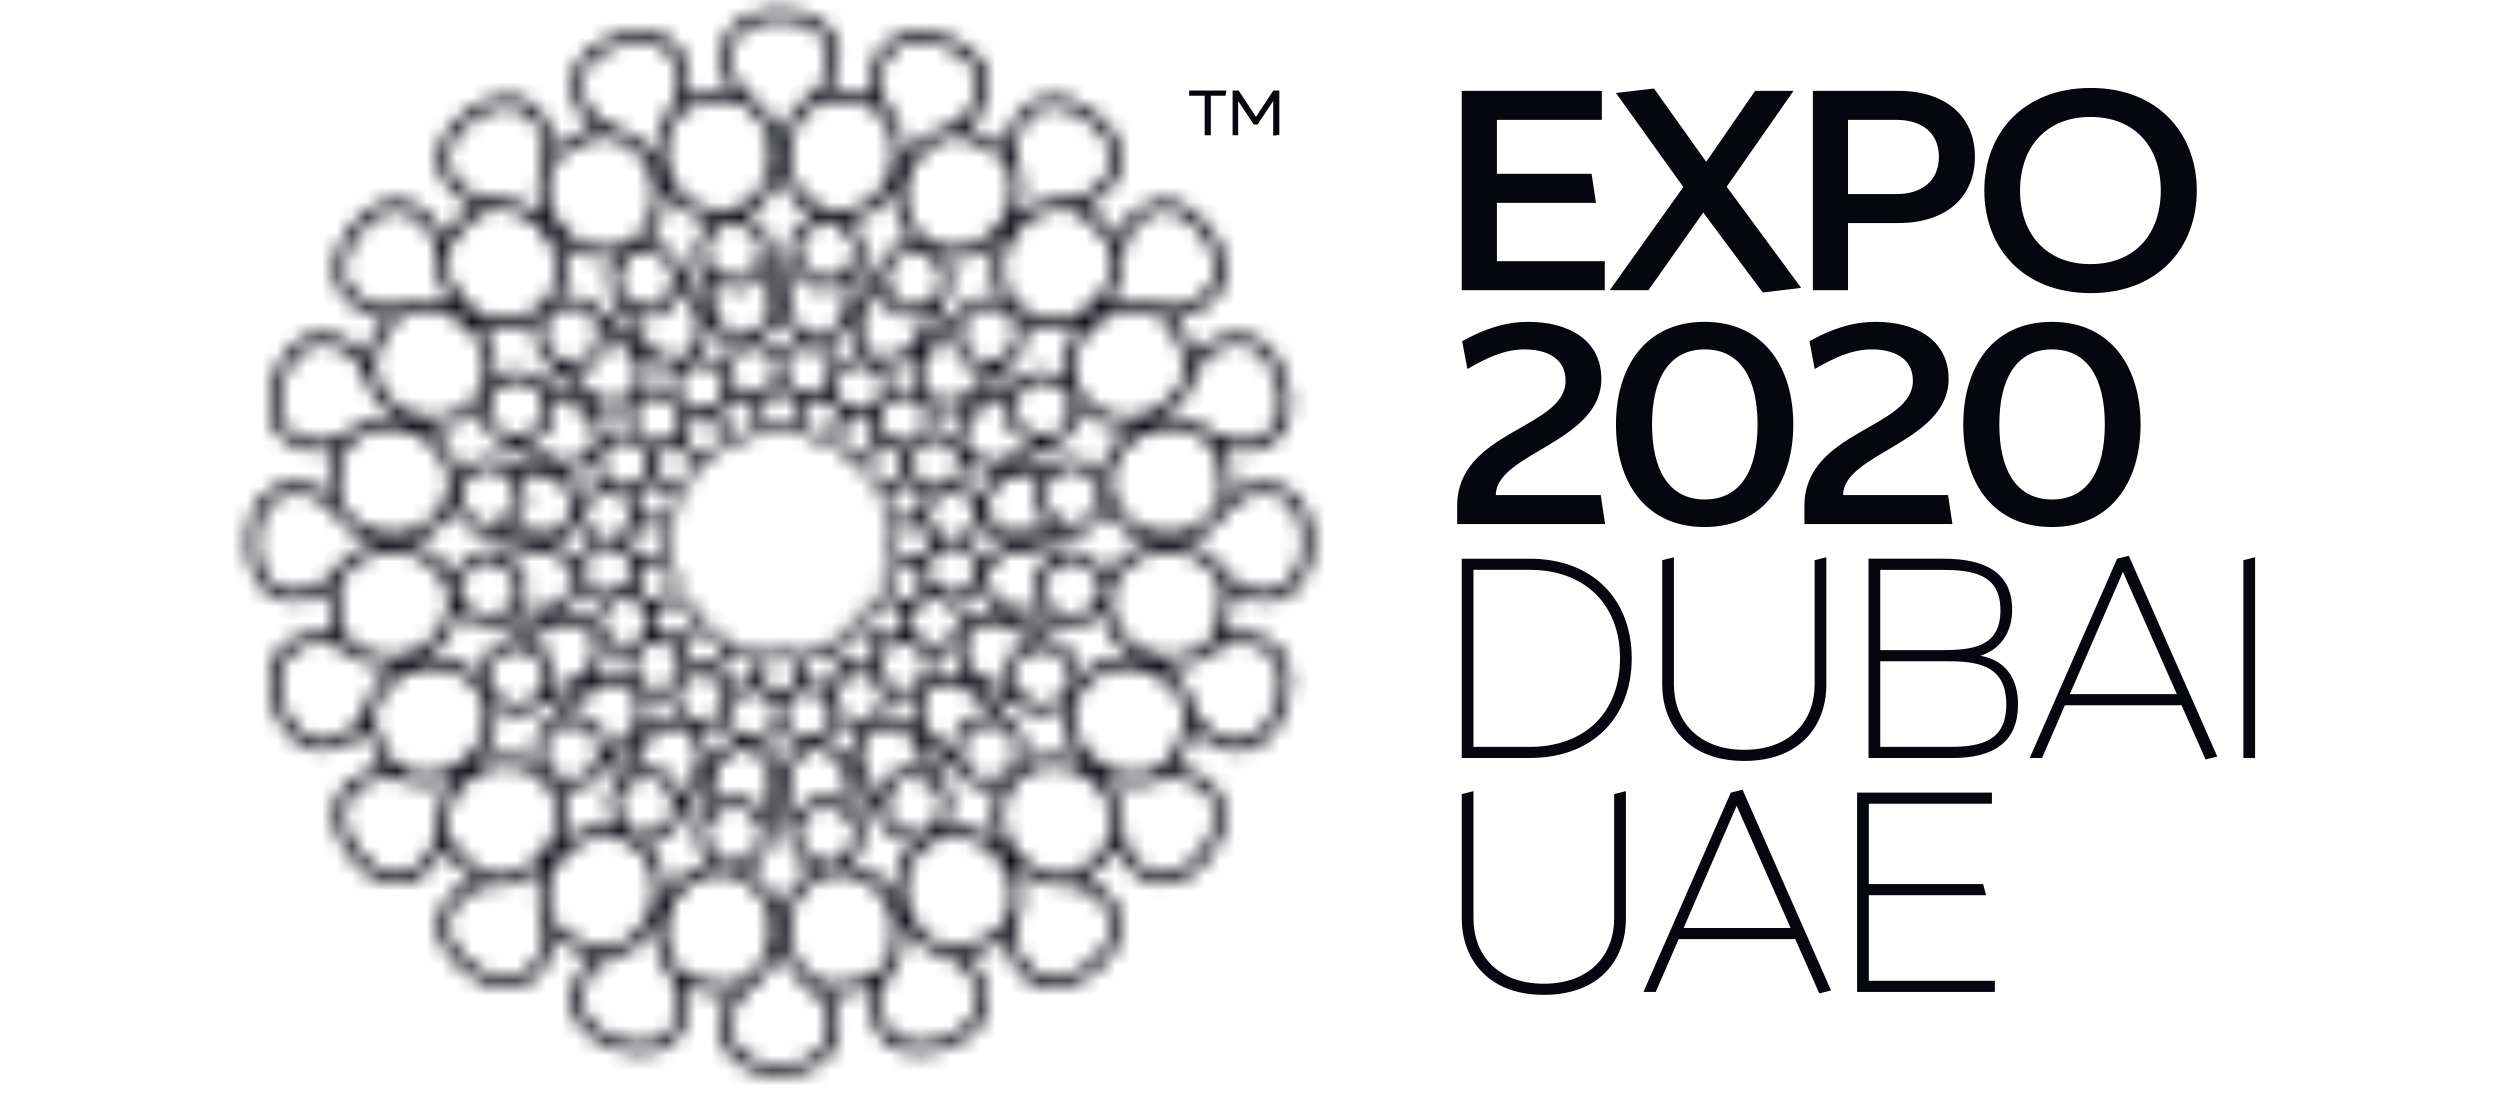 <svg width="167" height="73" viewBox="0 0 167 73" fill="none" xmlns="http://www.w3.org/2000/svg">
<path d="M97.644 6.071H107.002V8.009H99.994V11.612H106.318L106.611 13.551H99.994V17.447H107.199V19.384H97.644V6.071Z" fill="#06070E"/>
<path d="M113.777 14.196L110.115 19.384H107.531L112.446 12.493L107.942 6.209L110.487 5.914L113.974 10.809L117.243 6.07H119.808L115.343 12.473L120.317 19.229L117.752 19.54L113.777 14.196Z" fill="#06070E"/>
<path d="M131.925 10.476C131.925 13.1 130.086 14.9 126.796 14.9H123.448V19.384H121.1V6.069H126.796C130.086 6.069 131.925 7.872 131.925 10.476ZM129.518 10.476C129.518 8.85 128.344 8.008 126.698 8.008H123.448V12.963H126.698C128.344 12.963 129.518 12.101 129.518 10.476Z" fill="#06070E"/>
<path d="M132.553 12.727C132.553 8.929 135.137 5.875 139.659 5.875C144.163 5.875 146.747 8.929 146.747 12.727C146.747 16.546 144.163 19.581 139.659 19.581C135.136 19.581 132.553 16.546 132.553 12.727ZM134.941 12.727C134.941 15.624 136.684 17.642 139.64 17.642C142.617 17.642 144.34 15.624 144.34 12.727C144.34 9.83 142.617 7.812 139.64 7.812C136.684 7.812 134.941 9.83 134.941 12.727Z" fill="#06070E"/>
<path d="M97.644 37.322H102.186C106.415 37.322 109 40.062 109 43.978C109 47.894 106.415 50.635 102.186 50.635H97.644V37.322ZM108.217 43.978C108.217 40.357 105.847 38.064 102.167 38.064H98.428V49.892H102.167C105.847 49.892 108.217 47.62 108.217 43.978Z" fill="#06070E"/>
<path d="M111.818 37.223V45.721C111.818 48.148 113.424 50.087 116.518 50.087C119.61 50.087 121.217 48.148 121.217 45.721V37.419L121.999 37.223V45.741C121.999 48.443 120.277 50.831 116.518 50.831C112.62 50.831 111.035 48.247 111.035 45.741V37.419L111.818 37.223Z" fill="#06070E"/>
<path d="M134.412 40.747C134.412 42.295 133.57 43.41 132.296 43.802C133.96 44.115 134.803 45.289 134.803 47.051C134.803 49.519 133.256 50.636 130.398 50.636H124.818V37.321H129.829C132.689 37.321 134.412 38.301 134.412 40.747ZM133.629 40.767C133.629 38.32 131.749 38.065 129.635 38.065H125.601V43.43H129.635C131.749 43.43 133.629 43.234 133.629 40.767ZM125.601 49.891H130.201C132.335 49.891 134.019 49.519 134.019 47.051C134.019 44.584 132.335 44.174 130.201 44.174H125.601V49.891Z" fill="#06070E"/>
<path d="M145.727 47.111H137.936L136.408 50.635H135.586L141.421 37.322L142.204 37.124L148.116 50.537L147.333 50.732L145.727 47.111ZM145.414 46.367L141.811 38.203L138.267 46.367H145.414Z" fill="#06070E"/>
<path d="M149.857 50.635V37.418L150.641 37.224V50.153V50.635H149.857Z" fill="#06070E"/>
<path d="M98.428 52.848V61.346C98.428 63.773 100.033 65.712 103.127 65.712C106.22 65.712 107.826 63.773 107.826 61.346V53.044L108.61 52.848V61.366C108.61 64.068 106.887 66.456 103.127 66.456C99.23 66.456 97.644 63.872 97.644 61.366V53.044L98.428 52.848Z" fill="#06070E"/>
<path d="M119.924 62.736H112.132L110.605 66.26H109.783L115.617 52.947L116.401 52.75L122.313 66.162L121.529 66.358L119.924 62.736ZM119.611 61.992L116.008 53.828L112.464 61.992H119.611Z" fill="#06070E"/>
<path d="M124.054 52.946H133.06V53.691H124.837V59.055H132.473L132.67 59.798H124.837V65.516H133.257V66.259H124.054V52.946Z" fill="#06070E"/>
<path d="M102.094 21.5C104.698 21.5 106.969 22.654 106.969 25.319C106.969 29.545 99.922 30.271 99.922 33.07H106.93L107.223 35.007H97.338V33.794C97.338 28.745 104.581 28.647 104.581 25.435C104.581 23.909 103.29 23.341 101.838 23.341C100.489 23.341 99.295 23.909 98.022 24.652L97.671 22.792C99.081 22.009 100.489 21.5 102.094 21.5Z" fill="#06070E"/>
<path d="M107.947 28.352C107.947 24.554 109.886 21.499 113.861 21.499C117.836 21.499 119.792 24.554 119.792 28.352C119.792 32.171 117.834 35.206 113.861 35.206C109.888 35.206 107.947 32.171 107.947 28.352ZM110.356 28.352C110.356 31.347 111.452 33.365 113.88 33.365C116.307 33.365 117.405 31.347 117.405 28.352C117.405 25.358 116.307 23.34 113.88 23.34C111.452 23.34 110.356 25.358 110.356 28.352Z" fill="#06070E"/>
<path d="M125.294 21.5C127.898 21.5 130.167 22.654 130.167 25.319C130.167 29.545 123.121 30.271 123.121 33.07H130.13L130.423 35.007H120.536V33.794C120.536 28.745 127.78 28.647 127.78 25.435C127.78 23.909 126.488 23.341 125.038 23.341C123.689 23.341 122.495 23.909 121.221 24.652L120.871 22.792C122.279 22.009 123.689 21.5 125.294 21.5Z" fill="#06070E"/>
<path d="M131.146 28.352C131.146 24.554 133.085 21.499 137.06 21.499C141.032 21.499 142.991 24.554 142.991 28.352C142.991 32.171 141.032 35.206 137.06 35.206C133.085 35.206 131.146 32.171 131.146 28.352ZM133.555 28.352C133.555 31.347 134.652 33.365 137.079 33.365C139.506 33.365 140.602 31.347 140.602 28.352C140.602 25.358 139.506 23.34 137.079 23.34C134.652 23.34 133.555 25.358 133.555 28.352Z" fill="#06070E"/>
<mask id="mask0_92_261" style="mask-type:luminance" maskUnits="userSpaceOnUse" x="16" y="0" width="72" height="72">
<path d="M49.774 70.482C49.16 70.042 48.85 69.402 48.848 68.58C48.848 67.543 49.35 66.559 50.189 65.953C50.192 65.949 50.199 65.946 50.202 65.943L50.32 65.858C51.245 65.183 51.866 64.189 52.102 63.044C52.338 64.189 52.959 65.183 53.898 65.868C53.919 65.884 53.943 65.9 53.963 65.916L53.995 65.939C54.017 65.956 54.039 65.973 54.064 65.995C54.88 66.616 55.346 67.556 55.348 68.573C55.351 70.339 53.948 70.883 52.926 71.044C52.587 71.097 52.292 71.11 52.102 71.11H52.097C51.154 71.11 50.347 70.895 49.774 70.482ZM41.321 69.402C40.419 69.111 39.722 68.656 39.301 68.087C38.855 67.479 38.755 66.773 39.01 65.991C39.328 65.004 40.111 64.225 41.095 63.906L41.113 63.901L41.25 63.857C42.336 63.502 43.237 62.747 43.815 61.73C43.684 62.894 43.97 64.032 44.651 64.974C44.667 64.996 44.681 65.016 44.698 65.038L44.72 65.068C44.736 65.094 44.75 65.117 44.77 65.146C45.351 65.988 45.506 67.026 45.193 67.992C44.844 69.072 44.098 69.492 43.342 69.611C43.167 69.64 42.988 69.651 42.816 69.651C42.19 69.651 41.615 69.498 41.321 69.402ZM60.475 69.525C59.756 69.296 59.261 68.784 59.008 68.002C58.684 67.017 58.858 65.926 59.468 65.089C59.471 65.084 59.476 65.08 59.48 65.075L59.565 64.959C60.236 64.033 60.52 62.894 60.389 61.73C60.967 62.747 61.868 63.502 62.969 63.864C62.996 63.871 63.023 63.879 63.049 63.888L63.084 63.9C63.111 63.91 63.138 63.92 63.17 63.931C64.135 64.27 64.87 65.019 65.186 65.988C65.914 68.222 63.606 69.166 62.882 69.402C62.597 69.495 62.316 69.564 62.048 69.606C61.824 69.641 61.605 69.66 61.395 69.66C61.065 69.66 60.755 69.614 60.475 69.525ZM47.452 65.626C46.463 65.471 45.756 65.252 45.274 64.63C45.252 64.603 45.228 64.568 45.2 64.534C44.605 63.699 44.368 62.665 44.534 61.614C44.864 59.547 46.685 58.11 48.594 58.408C50.495 58.712 51.777 60.642 51.454 62.71C51.287 63.765 50.736 64.683 49.918 65.281C49.913 65.286 49.909 65.289 49.904 65.291V65.289L49.791 65.37L49.786 65.373C49.532 65.543 49.259 65.643 48.961 65.688C48.809 65.713 48.651 65.724 48.484 65.724C48.169 65.724 47.831 65.685 47.452 65.626ZM54.385 65.35C54.356 65.329 54.322 65.306 54.287 65.281C53.462 64.672 52.916 63.76 52.751 62.71C52.427 60.642 53.714 58.712 55.623 58.408C57.522 58.109 59.34 59.547 59.668 61.615C59.837 62.67 59.597 63.712 59.005 64.534C59.003 64.538 58.998 64.543 58.993 64.548L58.91 64.659C58.908 64.659 58.907 64.661 58.907 64.664C58.442 65.254 57.741 65.471 56.764 65.622C56.385 65.683 56.044 65.724 55.728 65.724C55.222 65.724 54.787 65.622 54.385 65.35ZM33.93 59.097C34.817 58.956 35.648 58.55 36.338 57.922C35.855 58.986 35.776 60.158 36.131 61.263C36.139 61.289 36.148 61.316 36.156 61.339L36.166 61.374C36.175 61.405 36.182 61.43 36.192 61.464C36.485 62.444 36.311 63.48 35.713 64.304C34.334 66.205 32.213 64.895 31.597 64.447C30.827 63.891 30.303 63.242 30.081 62.572C29.843 61.855 29.968 61.154 30.45 60.489C31.058 59.65 32.045 59.15 33.081 59.15H33.098L33.241 59.151C33.473 59.151 33.702 59.133 33.93 59.097ZM68.489 64.314C67.876 63.475 67.707 62.383 68.026 61.4C68.029 61.393 68.033 61.39 68.034 61.383L68.08 61.246C68.428 60.157 68.348 58.986 67.866 57.922C68.73 58.71 69.818 59.149 70.982 59.151C71.007 59.149 71.034 59.149 71.059 59.149H71.098C71.129 59.151 71.155 59.153 71.189 59.154C72.213 59.18 73.145 59.665 73.743 60.487C75.125 62.385 73.224 63.999 72.606 64.448C71.987 64.898 71.361 65.179 70.77 65.274C70.63 65.296 70.492 65.307 70.355 65.309H70.345C69.594 65.309 68.969 64.976 68.489 64.314ZM38.592 62.749C37.701 62.294 37.096 61.87 36.828 61.129C36.817 61.095 36.805 61.056 36.79 61.016C36.481 60.039 36.576 58.981 37.059 58.034C38.013 56.168 40.189 55.365 41.908 56.239C43.625 57.115 44.246 59.346 43.3 61.213C42.816 62.166 42.01 62.867 41.044 63.183L41.029 63.188V63.187L40.896 63.229L40.891 63.231C40.815 63.252 40.739 63.269 40.665 63.281C40.561 63.298 40.46 63.305 40.357 63.305C39.813 63.305 39.256 63.087 38.592 62.749ZM63.273 63.219C63.239 63.209 63.2 63.197 63.162 63.183C62.188 62.86 61.386 62.161 60.903 61.213C59.955 59.346 60.584 57.113 62.303 56.234C64.021 55.361 66.192 56.168 67.145 58.033C67.632 58.983 67.724 60.05 67.415 61.016C67.413 61.019 67.409 61.026 67.409 61.031H67.408L67.362 61.164V61.167C67.101 61.873 66.502 62.294 65.621 62.744C65.099 63.012 64.642 63.204 64.201 63.273C64.083 63.291 63.965 63.301 63.845 63.301C63.655 63.301 63.465 63.274 63.273 63.219ZM48.696 57.669C48.543 57.644 48.397 57.568 48.275 57.441L47.511 56.663C47.234 56.379 47.111 55.905 47.185 55.422C47.266 54.937 47.532 54.524 47.886 54.342L48.858 53.842C49.17 53.678 49.507 53.734 49.758 53.987L50.519 54.768C50.771 55.026 50.896 55.449 50.856 55.887L50.837 56.005C50.76 56.49 50.49 56.904 50.138 57.086L49.166 57.586C49.084 57.628 49.001 57.655 48.919 57.669C48.882 57.676 48.841 57.679 48.804 57.679C48.767 57.679 48.73 57.675 48.696 57.669ZM55.019 57.586L54.051 57.079C53.702 56.896 53.438 56.483 53.36 56C53.284 55.514 53.414 55.041 53.692 54.757L54.46 53.983C54.709 53.731 55.046 53.679 55.359 53.844L56.326 54.349C56.648 54.517 56.894 54.878 56.992 55.309L57.01 55.429C57.086 55.914 56.96 56.39 56.68 56.672L55.912 57.447C55.787 57.573 55.642 57.649 55.489 57.672C55.454 57.677 55.419 57.679 55.383 57.679C55.262 57.679 55.137 57.65 55.019 57.586ZM49.747 58.034L50.445 57.675C50.979 57.399 51.381 56.803 51.494 56.117C51.501 56.079 51.502 56.038 51.508 55.998L52.097 52.338C52.104 52.309 52.104 52.282 52.109 52.254C52.111 52.276 52.111 52.297 52.114 52.319L52.7 56.096C52.808 56.786 53.204 57.386 53.739 57.665L54.45 58.039C53.252 58.604 52.388 59.746 52.102 61.095C51.817 59.74 50.948 58.597 49.747 58.034ZM30.403 51.987C29.614 52.852 29.176 53.941 29.173 55.102C29.175 55.129 29.175 55.156 29.173 55.183L29.175 55.221C29.173 55.248 29.173 55.279 29.17 55.312C29.146 56.335 28.659 57.266 27.839 57.864C27.468 58.134 27.111 58.279 26.77 58.333C25.355 58.556 24.24 57.224 23.879 56.729C23.32 55.964 23.022 55.183 23.018 54.477C23.013 53.722 23.349 53.094 24.012 52.611C24.849 51.998 25.944 51.828 26.928 52.148C26.931 52.151 26.938 52.154 26.943 52.156L27.079 52.201C27.527 52.345 27.991 52.417 28.454 52.417C29.114 52.417 29.778 52.272 30.403 51.987ZM76.367 57.874C75.526 57.266 75.026 56.281 75.029 55.245V55.228L75.031 55.083C75.026 53.94 74.588 52.852 73.8 51.987C74.864 52.469 76.035 52.552 77.142 52.196C77.167 52.186 77.192 52.178 77.217 52.169L77.254 52.159C77.281 52.149 77.308 52.144 77.342 52.132C78.321 51.841 79.356 52.014 80.182 52.611C82.084 53.99 80.773 56.112 80.325 56.729C79.769 57.497 79.121 58.023 78.449 58.243C78.326 58.285 78.201 58.316 78.078 58.334C77.969 58.351 77.859 58.361 77.75 58.361C77.276 58.361 76.815 58.198 76.367 57.874ZM42.235 55.567C42.097 55.496 41.984 55.378 41.905 55.221L41.422 54.241C41.245 53.889 41.273 53.399 41.496 52.965C41.721 52.527 42.102 52.217 42.493 52.153L43.572 51.977C43.921 51.919 44.224 52.075 44.379 52.392L44.866 53.37C45.028 53.696 45.014 54.132 44.841 54.539L44.785 54.647C44.561 55.083 44.179 55.393 43.786 55.459L42.71 55.633H42.703C42.658 55.641 42.611 55.644 42.567 55.644C42.447 55.644 42.333 55.617 42.235 55.567ZM61.477 55.639L60.401 55.457C60.01 55.39 59.631 55.08 59.409 54.644C59.19 54.208 59.163 53.712 59.34 53.359L59.831 52.385C59.992 52.068 60.296 51.913 60.645 51.972L61.721 52.156C62.077 52.217 62.425 52.484 62.651 52.863L62.705 52.971C62.926 53.409 62.954 53.903 62.776 54.256L62.282 55.232C62.206 55.388 62.09 55.505 61.95 55.575C61.888 55.609 61.816 55.631 61.742 55.643C61.703 55.649 61.661 55.653 61.62 55.653C61.573 55.653 61.524 55.649 61.477 55.639ZM43.123 56.239L43.898 56.114C44.491 56.017 45.058 55.574 45.377 54.957C45.393 54.92 45.41 54.883 45.425 54.846L47.121 51.548C47.133 51.523 47.142 51.496 47.154 51.471C47.152 51.492 47.143 51.513 47.14 51.535L46.53 55.309C46.419 55.998 46.611 56.692 47.032 57.121L47.595 57.697C46.281 57.863 45.105 58.683 44.416 59.879C44.563 58.501 44.091 57.145 43.123 56.239ZM56.603 57.694L57.155 57.135C57.578 56.711 57.777 56.018 57.672 55.333C57.666 55.292 57.654 55.254 57.645 55.215L57.079 51.551C57.074 51.521 57.068 51.494 57.061 51.467C57.069 51.487 57.078 51.508 57.088 51.526L58.811 54.939C59.126 55.56 59.688 56.011 60.283 56.111L61.078 56.246C60.113 57.152 59.645 58.506 59.788 59.879C59.099 58.679 57.918 57.858 56.603 57.694ZM31.056 57.276C30.349 56.569 29.904 55.976 29.879 55.191C29.881 55.173 29.879 55.149 29.879 55.131V55.072C29.886 54.046 30.303 53.069 31.055 52.318C32.538 50.839 34.856 50.746 36.224 52.111C37.583 53.473 37.485 55.788 36.008 57.27C35.395 57.883 34.632 58.274 33.825 58.403C33.637 58.432 33.446 58.447 33.256 58.449C33.253 58.45 33.251 58.45 33.249 58.449H33.239V58.447L33.101 58.445H33.094C32.343 58.415 31.755 57.977 31.056 57.276ZM68.194 57.27C66.717 55.786 66.625 53.47 67.987 52.1C69.352 50.743 71.666 50.839 73.148 52.318C73.904 53.072 74.322 54.056 74.325 55.07C74.327 55.075 74.327 55.082 74.325 55.087H74.324V55.227C74.324 55.227 74.322 55.228 74.324 55.23C74.293 55.983 73.854 56.569 73.155 57.27C72.526 57.896 71.989 58.316 71.329 58.422C71.245 58.435 71.157 58.442 71.068 58.447C71.051 58.445 71.028 58.447 71.007 58.447H70.95C69.924 58.439 68.947 58.023 68.194 57.27ZM47.792 51.641C47.871 51.156 48.139 50.743 48.491 50.561L49.463 50.061C49.778 49.897 50.113 49.953 50.361 50.206L51.125 50.985C51.401 51.27 51.524 51.747 51.447 52.232L51.093 54.423C51.059 54.384 51.028 54.344 50.99 54.305L50.229 53.525C50 53.291 49.724 53.148 49.432 53.103C49.144 53.057 48.84 53.106 48.555 53.254L47.583 53.755C47.532 53.781 47.485 53.812 47.437 53.844L47.792 51.641ZM52.767 52.218C52.692 51.733 52.82 51.255 53.098 50.975L53.869 50.2C54.117 49.946 54.452 49.896 54.767 50.059L55.734 50.566C56.084 50.751 56.352 51.166 56.426 51.651L56.766 53.845C56.721 53.817 56.678 53.786 56.633 53.763L55.666 53.258C55.377 53.106 55.07 53.055 54.779 53.101C54.492 53.146 54.218 53.288 53.99 53.517L53.221 54.293C53.182 54.332 53.145 54.378 53.109 54.423L52.767 52.218ZM38.69 52.601C39.128 52.532 39.566 52.308 39.916 51.962C39.944 51.934 39.97 51.903 39.998 51.873L42.628 49.259C42.648 49.237 42.666 49.217 42.685 49.195C42.675 49.215 42.663 49.234 42.651 49.252L40.905 52.653C40.588 53.273 40.556 53.994 40.822 54.531L41.181 55.254C39.879 55.006 38.508 55.422 37.482 56.347C38.046 55.082 38.019 53.647 37.378 52.484L38.152 52.604C38.235 52.617 38.317 52.624 38.403 52.624C38.496 52.624 38.594 52.616 38.69 52.601ZM63.372 54.551C63.642 54.016 63.616 53.298 63.305 52.676C63.286 52.641 63.264 52.606 63.244 52.572L61.57 49.261C61.558 49.235 61.541 49.213 61.528 49.19C61.545 49.205 61.556 49.222 61.572 49.237L64.266 51.95C64.757 52.444 65.434 52.695 66.028 52.609L66.825 52.493C66.187 53.652 66.16 55.087 66.722 56.347C65.693 55.419 64.319 55.001 63.018 55.254L63.372 54.551ZM51.597 50.524L50.84 49.752C51.374 49.606 51.824 49.251 52.102 48.77C52.382 49.254 52.838 49.613 53.374 49.757L52.629 50.51C52.345 50.797 52.164 51.206 52.109 51.651C52.052 51.213 51.876 50.81 51.597 50.524ZM43.239 49.555C43.465 49.117 43.847 48.807 44.238 48.743L45.316 48.568C45.666 48.509 45.969 48.666 46.124 48.984L46.609 49.963C46.786 50.317 46.758 50.81 46.532 51.245L45.516 53.222C45.499 53.173 45.483 53.123 45.457 53.077L44.974 52.099C44.829 51.807 44.61 51.585 44.347 51.452C44.088 51.319 43.785 51.272 43.465 51.324L42.387 51.499C42.331 51.509 42.274 51.524 42.22 51.539L43.239 49.555ZM57.677 51.23C57.457 50.792 57.43 50.298 57.608 49.944L58.098 48.969C58.26 48.653 58.563 48.501 58.912 48.558L59.988 48.742C60.379 48.809 60.76 49.121 60.98 49.559L61.984 51.541C61.932 51.526 61.883 51.513 61.831 51.506L60.755 51.322C60.433 51.268 60.128 51.314 59.865 51.449C59.604 51.581 59.387 51.799 59.242 52.087L58.75 53.062C58.723 53.113 58.705 53.166 58.683 53.222L57.677 51.23ZM64.745 51.484C64.398 51.135 64.221 50.677 64.282 50.283L64.448 49.205C64.502 48.855 64.743 48.614 65.094 48.563L66.173 48.403C66.53 48.351 66.945 48.498 67.278 48.789L67.362 48.875C67.709 49.224 67.886 49.683 67.826 50.074L67.659 51.154C67.632 51.327 67.558 51.475 67.45 51.585C67.342 51.693 67.197 51.764 67.029 51.791C67.025 51.791 67.022 51.791 67.017 51.792L65.937 51.95C65.888 51.957 65.841 51.961 65.789 51.961C65.435 51.961 65.046 51.785 64.745 51.484ZM38.25 51.947L37.172 51.782C36.997 51.754 36.85 51.681 36.739 51.57C36.631 51.46 36.557 51.314 36.534 51.139L36.375 50.059C36.318 49.668 36.495 49.212 36.842 48.868C37.191 48.521 37.649 48.343 38.041 48.403L39.121 48.568C39.471 48.624 39.71 48.867 39.763 49.217L39.923 50.297C39.973 50.654 39.827 51.068 39.537 51.4L39.451 51.484C39.198 51.735 38.888 51.897 38.587 51.944C38.526 51.954 38.466 51.959 38.405 51.959C38.353 51.959 38.3 51.954 38.25 51.947ZM47.137 48.678C47.538 48.614 47.918 48.434 48.225 48.157C48.341 48.703 48.668 49.185 49.131 49.488L48.189 49.973C47.829 50.158 47.531 50.492 47.34 50.898C47.423 50.463 47.379 50.025 47.202 49.668L46.722 48.703C46.751 48.703 46.778 48.705 46.806 48.705C46.918 48.705 47.029 48.695 47.137 48.678ZM56.038 49.98L55.083 49.48C55.543 49.175 55.865 48.698 55.979 48.157C56.394 48.53 56.94 48.728 57.494 48.703L57.019 49.646C56.835 50.008 56.791 50.451 56.874 50.893C56.687 50.495 56.394 50.165 56.038 49.98ZM60.098 48.09L59.035 47.91C59.377 47.478 59.535 46.926 59.478 46.375C59.986 46.601 60.568 46.621 61.085 46.424L60.925 47.47C60.862 47.871 60.958 48.307 61.176 48.701C60.871 48.38 60.493 48.157 60.098 48.09ZM44.728 46.374C44.669 46.929 44.829 47.489 45.178 47.92L44.133 48.092C43.733 48.157 43.348 48.381 43.038 48.708C43.251 48.319 43.345 47.891 43.288 47.495L43.13 46.429C43.364 46.517 43.611 46.559 43.861 46.559C44.155 46.559 44.452 46.497 44.728 46.374ZM50.04 49.242C49.203 49.111 48.632 48.322 48.762 47.485C48.895 46.648 49.683 46.075 50.52 46.209C51.356 46.34 51.928 47.13 51.797 47.965C51.689 48.639 51.157 49.143 50.519 49.242C50.443 49.254 50.362 49.261 50.281 49.261C50.2 49.261 50.121 49.254 50.04 49.242ZM52.407 47.965C52.274 47.13 52.846 46.34 53.684 46.209C54.519 46.075 55.307 46.648 55.44 47.485C55.572 48.322 55.001 49.111 54.164 49.244C54.083 49.257 54.004 49.264 53.925 49.264C53.182 49.264 52.526 48.72 52.407 47.965ZM40.574 50.2L40.416 49.119C40.369 48.796 40.229 48.52 40.022 48.311C39.815 48.103 39.54 47.965 39.222 47.916L38.142 47.75C38.087 47.741 38.028 47.738 37.969 47.736L39.554 46.165C39.902 45.818 40.362 45.641 40.755 45.702L41.831 45.867C42.183 45.92 42.424 46.161 42.474 46.512L42.633 47.591C42.691 47.986 42.511 48.444 42.163 48.789L40.588 50.355C40.584 50.301 40.583 50.251 40.574 50.2ZM62.041 48.772C61.694 48.423 61.519 47.964 61.578 47.571L61.745 46.492C61.797 46.143 62.04 45.902 62.39 45.852L63.47 45.691C63.862 45.634 64.322 45.814 64.667 46.163L66.234 47.738C66.18 47.74 66.129 47.741 66.077 47.75L64.997 47.908C64.676 47.957 64.398 48.097 64.189 48.304C63.982 48.509 63.844 48.784 63.795 49.104L63.628 50.184C63.618 50.239 63.616 50.296 63.614 50.355L62.041 48.772ZM34.952 47.65C35.19 47.613 35.424 47.538 35.648 47.426C35.685 47.408 35.72 47.386 35.754 47.366L39.063 45.691C39.087 45.68 39.112 45.664 39.136 45.651C39.121 45.664 39.102 45.68 39.087 45.695L36.375 48.388C35.882 48.878 35.631 49.555 35.715 50.152L35.833 50.947C34.674 50.31 33.239 50.281 31.979 50.844C32.907 49.816 33.325 48.442 33.074 47.14L33.773 47.494C34.022 47.617 34.307 47.679 34.603 47.679C34.719 47.679 34.834 47.669 34.952 47.65ZM68.482 50.173C68.573 49.579 68.329 48.904 67.841 48.408C67.812 48.381 67.78 48.356 67.75 48.327L65.135 45.698C65.115 45.678 65.095 45.659 65.073 45.641C65.093 45.651 65.112 45.664 65.13 45.675L68.529 47.42C69.149 47.738 69.87 47.77 70.409 47.504L71.132 47.145C70.884 48.447 71.3 49.818 72.225 50.844C70.96 50.278 69.523 50.306 68.363 50.948L68.482 50.173ZM46.117 47.967C45.363 47.585 45.061 46.658 45.445 45.902C45.833 45.147 46.758 44.846 47.512 45.232C48.267 45.616 48.567 46.542 48.184 47.297C47.95 47.751 47.522 48.043 47.052 48.115C46.975 48.129 46.896 48.135 46.815 48.135C46.579 48.135 46.342 48.081 46.117 47.967ZM56.02 47.297C55.636 46.542 55.936 45.614 56.692 45.232C57.445 44.846 58.371 45.147 58.757 45.902C59.143 46.658 58.839 47.585 58.085 47.967C57.938 48.043 57.785 48.092 57.628 48.115C57.551 48.129 57.47 48.135 57.393 48.135C56.832 48.135 56.293 47.829 56.02 47.297ZM27.31 51.536L27.293 51.531V51.529L27.162 51.486C27.162 51.484 27.16 51.484 27.159 51.484C26.451 51.223 26.03 50.625 25.58 49.742C25.126 48.851 24.888 48.151 25.105 47.396C25.117 47.362 25.129 47.322 25.141 47.28C25.466 46.308 26.165 45.508 27.113 45.026C28.978 44.078 31.211 44.706 32.092 46.426C32.963 48.144 32.156 50.313 30.291 51.267C29.899 51.467 29.486 51.602 29.069 51.667C28.866 51.699 28.661 51.716 28.461 51.716C28.068 51.716 27.682 51.656 27.31 51.536ZM73.911 51.267C72.046 50.313 71.243 48.137 72.117 46.416C72.995 44.701 75.225 44.078 77.093 45.026C78.044 45.51 78.745 46.316 79.062 47.28L79.067 47.297H79.065L79.107 47.428C79.107 47.431 79.109 47.431 79.109 47.433C79.314 48.159 79.079 48.851 78.627 49.734C78.172 50.625 77.748 51.23 77.005 51.496C76.975 51.509 76.934 51.521 76.894 51.534C76.712 51.593 76.525 51.637 76.338 51.666C76.138 51.698 75.939 51.715 75.739 51.715C75.117 51.715 74.492 51.563 73.911 51.267ZM51.919 46.16C51.684 46.123 51.47 46.015 51.299 45.843C51.085 45.629 50.967 45.346 50.967 45.043C50.967 44.42 51.474 43.913 52.097 43.913C52.398 43.913 52.685 44.031 52.899 44.245C53.111 44.459 53.229 44.741 53.229 45.043C53.229 45.607 52.815 46.075 52.276 46.16C52.218 46.172 52.158 46.175 52.097 46.175H52.08C52.026 46.175 51.972 46.17 51.919 46.16ZM54.31 45.622C54.041 45.484 53.84 45.25 53.748 44.962C53.554 44.371 53.881 43.733 54.475 43.537C54.762 43.444 55.066 43.468 55.338 43.605C55.605 43.743 55.806 43.975 55.898 44.263C56.092 44.856 55.766 45.496 55.173 45.69C55.115 45.706 55.056 45.722 54.997 45.732C54.938 45.74 54.881 45.745 54.822 45.745C54.645 45.745 54.472 45.703 54.31 45.622ZM49.023 45.686C48.966 45.668 48.908 45.644 48.856 45.615C48.644 45.509 48.474 45.339 48.364 45.125C48.228 44.856 48.203 44.549 48.295 44.263C48.489 43.668 49.129 43.342 49.722 43.535C50.01 43.626 50.242 43.827 50.381 44.096C50.519 44.367 50.541 44.672 50.448 44.96C50.312 45.378 49.954 45.664 49.547 45.728C49.488 45.737 49.429 45.742 49.37 45.742C49.255 45.742 49.139 45.723 49.023 45.686ZM68.843 46.83C68.405 46.606 68.095 46.224 68.029 45.831L67.856 44.753C67.797 44.403 67.953 44.101 68.27 43.945L69.249 43.46C69.572 43.3 70.012 43.311 70.418 43.485L70.524 43.541C70.962 43.764 71.272 44.147 71.335 44.538L71.512 45.616C71.541 45.791 71.514 45.951 71.445 46.091C71.374 46.229 71.256 46.343 71.098 46.421L70.121 46.906C70.025 46.953 69.919 46.985 69.806 47.004C69.739 47.014 69.668 47.019 69.597 47.019C69.351 47.019 69.089 46.955 68.843 46.83ZM34.069 46.897L33.094 46.406C32.938 46.326 32.82 46.212 32.751 46.072C32.678 45.934 32.658 45.772 32.687 45.599L32.868 44.521C32.934 44.133 33.246 43.754 33.682 43.532C34.118 43.31 34.612 43.284 34.965 43.461L35.941 43.955C36.257 44.113 36.411 44.416 36.353 44.767L36.168 45.841C36.109 46.2 35.841 46.547 35.462 46.773L35.355 46.827C35.188 46.913 35.011 46.968 34.841 46.993C34.758 47.007 34.677 47.014 34.598 47.014C34.406 47.014 34.223 46.977 34.069 46.897ZM40.236 44.219L40.416 43.156C40.847 43.5 41.4 43.657 41.952 43.598C41.723 44.108 41.705 44.689 41.901 45.208L40.856 45.048C40.453 44.986 40.018 45.082 39.624 45.296C39.946 44.992 40.168 44.613 40.236 44.219ZM62.811 43.584C63.172 43.527 63.512 43.379 63.798 43.148L63.968 44.192C64.034 44.593 64.26 44.977 64.585 45.285C64.199 45.075 63.769 44.98 63.372 45.036L62.307 45.196C62.499 44.679 62.477 44.105 62.252 43.598C62.328 43.606 62.405 43.611 62.481 43.611C62.592 43.611 62.703 43.601 62.811 43.584ZM78.893 44.485C79.594 44.373 80.261 44.101 80.852 43.675C80.872 43.658 80.894 43.642 80.916 43.626L80.945 43.606C80.972 43.589 80.993 43.576 81.022 43.556C81.866 42.974 82.903 42.821 83.872 43.133C86.105 43.855 85.516 46.279 85.28 47.005C84.989 47.906 84.534 48.605 83.965 49.025C83.355 49.471 82.653 49.569 81.871 49.316C80.882 48.996 80.102 48.215 79.784 47.231C79.782 47.224 79.781 47.217 79.779 47.214L79.737 47.076C79.378 45.989 78.624 45.088 77.608 44.511C77.791 44.531 77.975 44.541 78.157 44.541C78.406 44.541 78.652 44.522 78.893 44.485ZM18.924 47.004C18.629 46.102 18.585 45.269 18.801 44.596C19.03 43.877 19.542 43.384 20.322 43.128C21.309 42.806 22.4 42.981 23.236 43.589C23.242 43.593 23.246 43.598 23.251 43.601L23.367 43.689C24.293 44.356 25.432 44.642 26.596 44.511C25.578 45.09 24.824 45.991 24.462 47.093C24.455 47.118 24.447 47.145 24.438 47.172L24.426 47.204C24.415 47.234 24.406 47.259 24.394 47.291C24.054 48.257 23.306 48.993 22.338 49.308C22.183 49.358 22.031 49.394 21.886 49.417C21.757 49.437 21.63 49.447 21.511 49.447H21.509C19.863 49.447 19.127 47.63 18.924 47.004ZM42.782 45.545C42.183 44.945 42.183 43.972 42.782 43.372C43.38 42.772 44.354 42.774 44.953 43.37C45.551 43.97 45.551 44.945 44.953 45.543C44.714 45.781 44.418 45.925 44.108 45.974C44.029 45.986 43.948 45.993 43.865 45.993C43.473 45.993 43.081 45.841 42.782 45.545ZM59.249 45.545C58.651 44.945 58.651 43.97 59.249 43.37C59.848 42.774 60.823 42.772 61.423 43.372C62.021 43.97 62.021 44.945 61.423 45.545C61.184 45.781 60.886 45.925 60.579 45.974C60.498 45.986 60.417 45.993 60.337 45.993C59.943 45.993 59.55 45.841 59.249 45.545ZM57.106 44.479C56.808 44.431 56.547 44.271 56.368 44.027C56.001 43.522 56.112 42.813 56.618 42.446C56.862 42.269 57.16 42.198 57.46 42.245C57.758 42.292 58.021 42.452 58.199 42.698C58.565 43.202 58.452 43.911 57.947 44.278C57.898 44.312 57.847 44.344 57.793 44.371C57.687 44.425 57.576 44.462 57.462 44.48C57.403 44.489 57.344 44.492 57.285 44.492C57.226 44.492 57.165 44.489 57.106 44.479ZM46.249 44.271C46.198 44.234 46.153 44.197 46.112 44.155C45.944 43.987 45.834 43.771 45.796 43.535C45.749 43.236 45.819 42.937 45.999 42.691C46.365 42.186 47.076 42.075 47.578 42.442C47.822 42.617 47.984 42.882 48.031 43.18C48.078 43.478 48.007 43.778 47.829 44.022C47.645 44.275 47.377 44.428 47.091 44.474C47.032 44.482 46.971 44.487 46.911 44.487C46.682 44.487 46.449 44.416 46.249 44.271ZM36.82 45.954L37.003 44.876C37.057 44.554 37.01 44.248 36.875 43.987C36.744 43.726 36.527 43.508 36.237 43.364L35.263 42.872C35.213 42.846 35.157 42.826 35.103 42.806L37.096 41.799C37.534 41.578 38.028 41.551 38.38 41.73L39.355 42.222C39.673 42.38 39.826 42.685 39.767 43.035L39.584 44.11C39.516 44.501 39.203 44.883 38.767 45.102L36.784 46.104C36.798 46.053 36.813 46.005 36.82 45.954ZM65.433 45.087C64.996 44.861 64.686 44.479 64.62 44.088L64.446 43.008C64.389 42.66 64.544 42.356 64.861 42.201L65.839 41.716C66.195 41.538 66.687 41.568 67.123 41.794L69.1 42.808C69.051 42.826 69.003 42.843 68.954 42.868L67.977 43.353C67.684 43.496 67.465 43.715 67.33 43.977C67.197 44.238 67.148 44.541 67.202 44.861L67.377 45.937C67.387 45.994 67.402 46.052 67.418 46.106L65.433 45.087ZM72.999 41.294L73.576 40.731C73.742 42.045 74.561 43.219 75.757 43.909C74.379 43.763 73.021 44.233 72.119 45.203L71.991 44.428C71.893 43.835 71.452 43.267 70.835 42.949C70.798 42.931 70.761 42.916 70.724 42.899L67.426 41.206C67.401 41.192 67.376 41.184 67.349 41.17C67.371 41.174 67.391 41.182 67.413 41.186L71.187 41.795C71.315 41.817 71.443 41.826 71.571 41.826C72.124 41.826 72.649 41.635 72.999 41.294ZM30.631 40.724L31.189 41.278C31.615 41.701 32.306 41.898 32.993 41.794C33.032 41.789 33.071 41.777 33.111 41.769L36.774 41.201C36.803 41.196 36.83 41.187 36.858 41.184C36.838 41.193 36.816 41.201 36.798 41.209L33.387 42.934C32.766 43.249 32.314 43.812 32.215 44.406L32.08 45.2C31.174 44.233 29.818 43.764 28.447 43.909C29.646 43.219 30.468 42.041 30.631 40.724ZM58.57 42.326C58.066 41.961 57.952 41.25 58.32 40.746C58.496 40.502 58.76 40.342 59.058 40.293C59.356 40.248 59.656 40.318 59.9 40.497C60.404 40.864 60.517 41.571 60.15 42.077C60.113 42.126 60.074 42.171 60.033 42.213C59.865 42.38 59.649 42.491 59.412 42.528C59.353 42.538 59.292 42.543 59.232 42.543C58.994 42.543 58.765 42.469 58.57 42.326ZM44.047 42.068C44.014 42.02 43.982 41.969 43.955 41.913C43.847 41.705 43.808 41.465 43.847 41.228C43.894 40.93 44.054 40.669 44.298 40.49C44.804 40.125 45.513 40.236 45.878 40.739C46.057 40.984 46.129 41.282 46.08 41.581C46.033 41.88 45.873 42.142 45.629 42.321C45.481 42.429 45.312 42.495 45.142 42.521C45.083 42.53 45.024 42.535 44.965 42.535C44.615 42.535 44.27 42.373 44.047 42.068ZM40.357 42.206C39.973 41.453 40.273 40.527 41.029 40.142C41.782 39.757 42.71 40.059 43.094 40.812C43.478 41.566 43.178 42.495 42.424 42.879C42.274 42.953 42.122 43.003 41.967 43.027C41.888 43.04 41.807 43.047 41.726 43.047C41.167 43.047 40.628 42.74 40.357 42.206ZM61.78 42.879C61.026 42.495 60.724 41.566 61.11 40.812C61.492 40.059 62.419 39.757 63.176 40.142C63.929 40.527 64.231 41.454 63.845 42.208C63.614 42.661 63.185 42.953 62.717 43.027C62.638 43.04 62.557 43.047 62.477 43.047C62.242 43.047 62.004 42.991 61.78 42.879ZM38.346 40.162L38.844 39.207C39.149 39.665 39.626 39.986 40.168 40.099C39.794 40.515 39.597 41.061 39.623 41.617L38.679 41.14C38.316 40.958 37.873 40.913 37.431 40.995C37.83 40.807 38.16 40.517 38.346 40.162ZM64.034 40.099C64.581 39.986 65.061 39.66 65.366 39.195L65.851 40.136C66.037 40.497 66.37 40.792 66.774 40.985C66.341 40.903 65.905 40.945 65.546 41.123L64.579 41.602C64.601 41.051 64.404 40.512 64.034 40.099ZM60.14 40.029C59.547 39.837 59.22 39.197 59.414 38.604C59.506 38.316 59.705 38.081 59.976 37.945C60.244 37.807 60.551 37.783 60.839 37.878C61.433 38.07 61.758 38.71 61.565 39.303C61.546 39.362 61.524 39.416 61.495 39.469C61.388 39.682 61.218 39.852 61.004 39.96C60.894 40.017 60.781 40.054 60.663 40.072C60.608 40.081 60.551 40.084 60.493 40.084C60.374 40.084 60.256 40.066 60.14 40.029ZM42.636 39.294C42.617 39.237 42.604 39.178 42.594 39.119C42.557 38.885 42.594 38.646 42.703 38.432C42.841 38.162 43.074 37.964 43.364 37.869C43.955 37.677 44.593 38.004 44.787 38.595C44.879 38.883 44.856 39.188 44.719 39.459C44.583 39.729 44.347 39.928 44.061 40.02C44.004 40.039 43.946 40.054 43.887 40.062C43.828 40.072 43.771 40.078 43.712 40.078C43.236 40.078 42.791 39.773 42.636 39.294ZM71.3 41.139C70.817 41.061 70.402 40.792 70.22 40.44L69.72 39.469C69.557 39.154 69.612 38.818 69.865 38.568L70.645 37.805C70.904 37.553 71.325 37.431 71.763 37.47L71.885 37.489C72.368 37.568 72.782 37.837 72.964 38.188L73.463 39.158C73.544 39.316 73.571 39.476 73.547 39.629C73.522 39.783 73.444 39.928 73.32 40.05L72.54 40.813C72.365 40.984 72.12 41.096 71.844 41.14C71.757 41.154 71.669 41.159 71.578 41.159C71.487 41.159 71.393 41.154 71.3 41.139ZM31.652 40.803L30.879 40.034C30.753 39.911 30.677 39.764 30.652 39.611C30.63 39.458 30.658 39.296 30.739 39.141L31.246 38.172C31.428 37.824 31.841 37.559 32.326 37.484C32.809 37.408 33.284 37.534 33.567 37.814L34.342 38.582C34.595 38.831 34.647 39.168 34.482 39.483L33.977 40.446C33.808 40.77 33.446 41.016 33.017 41.115L32.897 41.132C32.803 41.147 32.712 41.156 32.621 41.156C32.237 41.156 31.881 41.028 31.652 40.803ZM34.561 40.755L35.068 39.788C35.22 39.498 35.269 39.193 35.223 38.902C35.178 38.614 35.038 38.339 34.809 38.112L34.032 37.344C33.992 37.305 33.948 37.268 33.903 37.231L36.107 36.889C36.592 36.813 37.071 36.941 37.35 37.221L38.127 37.989C38.378 38.238 38.43 38.575 38.265 38.888L37.76 39.855C37.574 40.206 37.163 40.47 36.68 40.547H36.675L34.48 40.888C34.509 40.844 34.538 40.8 34.561 40.755ZM67.519 40.534C67.034 40.455 66.619 40.185 66.437 39.835L65.939 38.863C65.775 38.548 65.831 38.213 66.085 37.965L66.864 37.201C67.148 36.924 67.625 36.8 68.11 36.879L70.301 37.233C70.263 37.266 70.22 37.298 70.183 37.334L69.403 38.097C69.169 38.326 69.028 38.6 68.981 38.892C68.935 39.181 68.983 39.485 69.132 39.771L69.633 40.743C69.658 40.792 69.69 40.84 69.722 40.889L67.519 40.534ZM23.791 43.126C23.786 43.123 23.781 43.118 23.778 43.116V43.114L23.667 43.032C23.665 43.032 23.665 43.03 23.663 43.029C23.071 42.564 22.857 41.863 22.702 40.886C22.545 39.899 22.533 39.158 22.973 38.506C22.997 38.477 23.02 38.444 23.045 38.408C23.653 37.585 24.566 37.037 25.616 36.872C27.682 36.549 29.613 37.837 29.917 39.744C30.217 41.644 28.779 43.46 26.712 43.791H26.705C26.488 43.825 26.269 43.842 26.052 43.842C25.23 43.842 24.443 43.596 23.791 43.126ZM77.492 43.791C75.423 43.46 73.987 41.641 74.288 39.732C74.59 37.831 76.52 36.549 78.588 36.872C79.643 37.039 80.561 37.59 81.159 38.408C81.162 38.412 81.167 38.415 81.17 38.422H81.169L81.248 38.535C81.248 38.536 81.25 38.538 81.251 38.538C81.671 39.164 81.657 39.897 81.504 40.874C81.347 41.863 81.13 42.57 80.507 43.052C80.48 43.074 80.446 43.097 80.412 43.124C79.924 43.475 79.367 43.7 78.775 43.795C78.568 43.825 78.359 43.842 78.149 43.842C77.931 43.842 77.712 43.824 77.492 43.791ZM39.084 38.285C38.951 37.45 39.522 36.661 40.36 36.53C41.196 36.395 41.984 36.97 42.117 37.805C42.25 38.641 41.676 39.429 40.839 39.562C40.758 39.575 40.679 39.581 40.598 39.581C39.857 39.581 39.203 39.04 39.084 38.285ZM63.364 39.562C62.528 39.429 61.954 38.641 62.085 37.805C62.22 36.968 63.008 36.395 63.843 36.529C64.679 36.66 65.253 37.45 65.12 38.285C65.014 38.959 64.482 39.461 63.843 39.564C63.766 39.575 63.687 39.581 63.608 39.581C63.527 39.581 63.446 39.575 63.364 39.562ZM59.791 36.227C59.791 35.927 59.907 35.641 60.123 35.427C60.337 35.213 60.62 35.097 60.921 35.095C61.546 35.097 62.055 35.604 62.055 36.229C62.053 36.289 62.048 36.348 62.039 36.409C62.001 36.641 61.891 36.857 61.721 37.027C61.551 37.199 61.336 37.307 61.1 37.344C61.042 37.352 60.983 37.359 60.921 37.359C60.298 37.359 59.791 36.85 59.791 36.227ZM42.151 36.219C42.151 36.158 42.156 36.097 42.164 36.038C42.203 35.806 42.311 35.59 42.483 35.419C42.695 35.206 42.98 35.09 43.281 35.09C43.906 35.09 44.411 35.596 44.411 36.219C44.413 36.52 44.295 36.806 44.081 37.019C43.909 37.191 43.697 37.3 43.461 37.335C43.402 37.346 43.343 37.35 43.281 37.35H43.279C42.656 37.35 42.151 36.842 42.151 36.219ZM37.815 36.751C37.527 36.466 37.12 36.286 36.675 36.229C36.697 36.227 36.72 36.224 36.742 36.219C37.155 36.153 37.531 35.983 37.8 35.718L38.572 34.962C38.72 35.494 39.075 35.947 39.555 36.224C39.072 36.502 38.713 36.96 38.568 37.497L37.815 36.751ZM64.649 36.224C65.132 35.944 65.489 35.486 65.634 34.95L66.387 35.697C66.677 35.981 67.084 36.16 67.529 36.217C67.089 36.274 66.687 36.449 66.402 36.729L65.631 37.485C65.484 36.953 65.129 36.5 64.649 36.224ZM73.552 37.879C73.278 37.346 72.681 36.945 71.997 36.832C71.955 36.825 71.916 36.822 71.876 36.818L68.216 36.227C68.187 36.222 68.159 36.222 68.132 36.217C68.154 36.215 68.176 36.215 68.196 36.21L71.974 35.624C71.977 35.624 71.981 35.624 71.982 35.622C72.668 35.516 73.264 35.119 73.544 34.588L73.918 33.874C74.48 35.073 75.624 35.937 76.975 36.224C75.62 36.508 74.473 37.376 73.911 38.578L73.552 37.879ZM27.231 36.224C28.583 35.937 29.73 35.072 30.291 33.871L30.652 34.566C30.925 35.102 31.523 35.503 32.206 35.616C32.247 35.622 32.286 35.624 32.328 35.629L35.988 36.22C36.015 36.225 36.043 36.227 36.07 36.229C36.05 36.232 36.028 36.234 36.006 36.237L32.228 36.822C31.539 36.928 30.94 37.327 30.659 37.861L30.286 38.573C29.722 37.376 28.578 36.51 27.231 36.224ZM81.829 38.137C81.826 38.132 81.824 38.127 81.82 38.124L81.736 38.004C81.061 37.081 80.065 36.458 78.92 36.224C80.066 35.988 81.064 35.365 81.746 34.425C81.762 34.405 81.777 34.383 81.794 34.361L81.816 34.33C81.834 34.307 81.853 34.285 81.873 34.26C82.494 33.446 83.434 32.978 84.451 32.976C86.801 32.974 86.986 35.461 86.988 36.224C86.99 37.17 86.772 37.975 86.36 38.551C86.004 39.048 85.518 39.346 84.91 39.442C84.765 39.464 84.615 39.476 84.46 39.476H84.457C83.419 39.476 82.435 38.974 81.829 38.137ZM17.214 36.224C17.214 35.275 17.431 34.47 17.842 33.896C18.282 33.283 18.922 32.969 19.746 32.969C20.783 32.969 21.765 33.471 22.373 34.31C22.378 34.315 22.38 34.32 22.382 34.325L22.466 34.441C23.14 35.364 24.137 35.988 25.282 36.224C24.137 36.459 23.14 37.083 22.456 38.019C22.441 38.043 22.425 38.063 22.409 38.086L22.387 38.115C22.368 38.139 22.351 38.162 22.331 38.188C21.814 38.863 21.078 39.299 20.261 39.429C20.094 39.458 19.924 39.469 19.751 39.471H19.747C17.403 39.471 17.216 36.985 17.214 36.224ZM40.36 35.919C39.523 35.787 38.95 34.999 39.082 34.162C39.217 33.327 40.003 32.752 40.839 32.885C41.678 33.017 42.25 33.806 42.117 34.642C42.011 35.316 41.479 35.819 40.839 35.919C40.761 35.931 40.68 35.937 40.601 35.937C40.522 35.937 40.44 35.931 40.36 35.919ZM62.087 34.642C61.954 33.805 62.526 33.017 63.363 32.885C64.201 32.752 64.989 33.327 65.12 34.162C65.253 34.999 64.679 35.786 63.843 35.919C63.763 35.931 63.682 35.937 63.601 35.937C62.86 35.937 62.206 35.397 62.087 34.642ZM59.415 33.85C59.323 33.564 59.345 33.257 59.484 32.988C59.621 32.718 59.855 32.52 60.143 32.425C60.736 32.233 61.374 32.56 61.568 33.151C61.587 33.212 61.6 33.271 61.61 33.328C61.647 33.561 61.61 33.801 61.501 34.015C61.362 34.285 61.128 34.485 60.842 34.578C60.783 34.596 60.726 34.61 60.669 34.62C60.609 34.629 60.552 34.633 60.493 34.633C60.017 34.633 59.57 34.329 59.415 33.85ZM43.365 34.569C42.772 34.377 42.446 33.737 42.638 33.145C42.658 33.086 42.681 33.03 42.707 32.978C42.816 32.767 42.985 32.596 43.202 32.486C43.47 32.348 43.776 32.324 44.063 32.419C44.657 32.611 44.982 33.251 44.79 33.844C44.697 34.132 44.497 34.364 44.228 34.501C44.12 34.558 44.007 34.593 43.891 34.612C43.832 34.622 43.773 34.625 43.716 34.625C43.598 34.625 43.48 34.607 43.365 34.569ZM66.852 35.227L66.077 34.457C65.824 34.209 65.774 33.872 65.937 33.559L66.444 32.592C66.629 32.24 67.044 31.976 67.529 31.9L69.724 31.561C69.695 31.604 69.665 31.646 69.643 31.693L69.134 32.658C68.982 32.949 68.934 33.254 68.979 33.545C69.025 33.834 69.164 34.106 69.393 34.334L70.17 35.103C70.21 35.144 70.256 35.181 70.301 35.215L68.095 35.558C68.002 35.572 67.911 35.578 67.82 35.578C67.434 35.578 67.081 35.454 66.852 35.227ZM36.092 35.568L33.901 35.213C33.941 35.181 33.982 35.149 34.02 35.114L34.8 34.351C35.034 34.123 35.178 33.845 35.221 33.554C35.269 33.266 35.22 32.963 35.072 32.676L34.571 31.706C34.544 31.654 34.514 31.605 34.482 31.56L36.685 31.913C37.169 31.992 37.585 32.26 37.765 32.612L38.265 33.584C38.428 33.899 38.373 34.234 38.118 34.482L37.339 35.245C37.165 35.415 36.921 35.528 36.645 35.572C36.557 35.585 36.468 35.594 36.379 35.594C36.284 35.594 36.19 35.584 36.092 35.568ZM70.635 34.635L69.862 33.865C69.607 33.616 69.557 33.279 69.72 32.966L70.225 31.999C70.394 31.679 70.756 31.432 71.187 31.332L71.307 31.315C71.79 31.24 72.269 31.366 72.55 31.644L73.325 32.414C73.451 32.538 73.527 32.683 73.55 32.836C73.574 32.99 73.545 33.151 73.465 33.306L72.957 34.273C72.774 34.623 72.361 34.888 71.878 34.964C71.787 34.979 71.694 34.986 71.603 34.986C71.219 34.986 70.864 34.859 70.635 34.635ZM32.439 34.977L32.319 34.957C31.834 34.88 31.42 34.61 31.24 34.26L30.739 33.288C30.659 33.133 30.632 32.969 30.657 32.818C30.68 32.665 30.758 32.518 30.884 32.395L31.664 31.634C31.947 31.358 32.42 31.233 32.902 31.309C33.387 31.388 33.801 31.656 33.983 32.008L34.484 32.978C34.647 33.293 34.592 33.63 34.339 33.877L33.557 34.64C33.386 34.809 33.14 34.92 32.867 34.964C32.781 34.977 32.692 34.986 32.601 34.986C32.547 34.986 32.495 34.982 32.439 34.977ZM38.166 31.477C38.339 31.452 38.506 31.4 38.656 31.324L39.623 30.846C39.601 31.395 39.8 31.935 40.168 32.348C39.623 32.463 39.141 32.788 38.838 33.252L38.353 32.311C38.166 31.951 37.834 31.654 37.428 31.462C37.569 31.489 37.708 31.501 37.847 31.501C37.955 31.501 38.061 31.494 38.166 31.477ZM64.034 32.348C64.409 31.932 64.607 31.386 64.58 30.832L65.525 31.307C65.887 31.489 66.33 31.535 66.771 31.452C66.372 31.639 66.043 31.932 65.858 32.286L65.358 33.241C65.055 32.783 64.576 32.463 64.034 32.348ZM58.326 31.708C58.147 31.464 58.075 31.166 58.123 30.864C58.169 30.568 58.329 30.305 58.575 30.126C59.08 29.761 59.789 29.874 60.155 30.377C60.19 30.426 60.222 30.478 60.249 30.531C60.355 30.741 60.394 30.982 60.355 31.22C60.312 31.518 60.15 31.779 59.904 31.957C59.756 32.065 59.589 32.132 59.419 32.158C59.358 32.168 59.299 32.173 59.24 32.173C58.89 32.173 58.546 32.013 58.326 31.708ZM44.303 31.951C43.8 31.585 43.687 30.876 44.054 30.372C44.09 30.322 44.128 30.275 44.17 30.234C44.337 30.066 44.553 29.956 44.792 29.919C45.09 29.87 45.388 29.941 45.632 30.12C46.138 30.487 46.249 31.198 45.883 31.7C45.706 31.945 45.444 32.105 45.146 32.153H45.144C45.085 32.163 45.024 32.166 44.965 32.166C44.728 32.166 44.499 32.092 44.303 31.951ZM41.029 32.304C40.273 31.922 39.973 30.994 40.357 30.241C40.741 29.485 41.667 29.183 42.424 29.569C43.178 29.953 43.478 30.879 43.094 31.634C42.863 32.09 42.434 32.378 41.964 32.454C41.885 32.468 41.806 32.473 41.725 32.473C41.491 32.473 41.251 32.419 41.029 32.304ZM61.11 31.634C60.724 30.879 61.026 29.953 61.78 29.569C62.535 29.183 63.463 29.485 63.845 30.239C64.231 30.994 63.929 31.922 63.176 32.304C63.027 32.378 62.873 32.429 62.718 32.454C62.639 32.466 62.558 32.471 62.479 32.471C61.92 32.471 61.379 32.166 61.11 31.634ZM25.616 35.575C24.561 35.408 23.643 34.858 23.045 34.039C23.042 34.036 23.037 34.032 23.035 34.027V34.026L22.956 33.913L22.953 33.909C22.535 33.283 22.545 32.548 22.7 31.573C22.857 30.584 23.074 29.877 23.695 29.394C23.724 29.375 23.756 29.348 23.791 29.323C24.625 28.725 25.661 28.489 26.71 28.658C28.779 28.986 30.217 30.808 29.917 32.715C29.677 34.216 28.423 35.333 26.889 35.575C26.683 35.609 26.473 35.624 26.257 35.624C26.047 35.624 25.831 35.609 25.616 35.575ZM74.287 32.703C73.987 30.802 75.423 28.986 77.492 28.658C78.548 28.488 79.589 28.728 80.412 29.321C80.416 29.323 80.422 29.33 80.426 29.331H80.424L80.535 29.416L80.54 29.419C81.13 29.884 81.347 30.584 81.502 31.561C81.659 32.548 81.671 33.288 81.229 33.94C81.207 33.97 81.184 34.002 81.159 34.039C80.551 34.861 79.639 35.407 78.593 35.572C78.592 35.574 78.59 35.574 78.588 35.574C78.371 35.607 78.157 35.622 77.947 35.622C76.136 35.622 74.559 34.411 74.287 32.703ZM49.631 29.441C49.715 29.427 49.801 29.409 49.882 29.38C50.352 29.227 50.699 28.878 50.876 28.454C50.903 28.488 50.926 28.524 50.957 28.553C51.201 28.801 51.511 28.957 51.849 29.011C51.932 29.023 52.018 29.03 52.107 29.03C52.599 29.028 53.035 28.804 53.335 28.456C53.352 28.496 53.362 28.536 53.382 28.573C53.539 28.883 53.786 29.131 54.09 29.286C54.167 29.323 54.246 29.357 54.327 29.384C54.797 29.535 55.284 29.456 55.675 29.217C55.678 29.259 55.676 29.303 55.683 29.345C55.739 29.688 55.895 29.997 56.136 30.239C56.197 30.298 56.264 30.355 56.333 30.406C56.732 30.697 57.219 30.771 57.665 30.665C57.655 30.706 57.64 30.744 57.633 30.788C57.58 31.132 57.633 31.474 57.788 31.779C57.827 31.854 57.871 31.929 57.923 31.999C58.215 32.397 58.652 32.619 59.112 32.654C59.089 32.693 59.062 32.725 59.041 32.764C58.883 33.074 58.831 33.416 58.883 33.753C58.897 33.837 58.917 33.923 58.946 34.004C59.097 34.474 59.447 34.821 59.87 34.996C59.838 35.024 59.801 35.046 59.771 35.078C59.525 35.322 59.37 35.632 59.314 35.971C59.301 36.053 59.296 36.139 59.296 36.227C59.296 36.721 59.52 37.157 59.87 37.456C59.83 37.473 59.789 37.485 59.749 37.504C59.442 37.66 59.195 37.908 59.041 38.211C59.003 38.287 58.969 38.368 58.942 38.45C58.791 38.92 58.87 39.405 59.109 39.798C59.065 39.799 59.023 39.798 58.981 39.804C58.639 39.86 58.327 40.018 58.088 40.258C58.026 40.32 57.97 40.386 57.918 40.456C57.628 40.854 57.554 41.341 57.66 41.789C57.62 41.777 57.58 41.762 57.536 41.755C57.194 41.701 56.852 41.757 56.547 41.912C56.471 41.949 56.397 41.994 56.326 42.046C55.929 42.336 55.706 42.776 55.669 43.232C55.632 43.21 55.6 43.185 55.563 43.163C55.252 43.006 54.91 42.953 54.573 43.006C54.489 43.02 54.403 43.038 54.322 43.065C53.852 43.217 53.505 43.567 53.328 43.992C53.301 43.962 53.278 43.924 53.247 43.894C53.003 43.647 52.691 43.49 52.355 43.438C52.272 43.424 52.184 43.416 52.097 43.416C51.605 43.416 51.167 43.641 50.867 43.992C50.852 43.951 50.84 43.911 50.822 43.872C50.665 43.562 50.416 43.316 50.113 43.163C50.037 43.124 49.956 43.091 49.875 43.064C49.407 42.912 48.92 42.991 48.528 43.229C48.525 43.188 48.526 43.145 48.519 43.102C48.467 42.76 48.307 42.449 48.066 42.208C48.006 42.147 47.942 42.092 47.869 42.041C47.472 41.75 46.985 41.676 46.539 41.782C46.547 41.741 46.562 41.701 46.571 41.659C46.624 41.317 46.571 40.973 46.414 40.67C46.377 40.593 46.33 40.519 46.279 40.446C45.989 40.049 45.548 39.828 45.092 39.791C45.115 39.754 45.141 39.722 45.163 39.685C45.319 39.375 45.373 39.031 45.319 38.694C45.306 38.61 45.285 38.524 45.258 38.444C45.105 37.974 44.757 37.627 44.332 37.45C44.364 37.424 44.401 37.399 44.431 37.369C44.677 37.123 44.834 36.813 44.888 36.476C44.901 36.394 44.908 36.306 44.908 36.218C44.908 35.727 44.681 35.289 44.334 34.989C44.374 34.972 44.413 34.962 44.453 34.943C44.762 34.787 45.008 34.539 45.163 34.236C45.201 34.158 45.235 34.079 45.262 33.997C45.413 33.527 45.334 33.042 45.097 32.651C45.137 32.648 45.181 32.649 45.221 32.643C45.565 32.589 45.875 32.43 46.116 32.19C46.178 32.127 46.232 32.062 46.284 31.991C46.574 31.592 46.648 31.107 46.544 30.66C46.584 30.669 46.623 30.685 46.667 30.692C47.008 30.746 47.35 30.692 47.655 30.535C47.733 30.498 47.805 30.453 47.876 30.402C48.275 30.111 48.498 29.671 48.533 29.215C48.57 29.237 48.604 29.264 48.641 29.284C48.875 29.402 49.126 29.461 49.38 29.461C49.464 29.461 49.549 29.454 49.631 29.441ZM56.624 30.005C56.382 29.83 56.22 29.565 56.173 29.269C56.126 28.969 56.197 28.669 56.373 28.425C56.741 27.921 57.45 27.808 57.953 28.176C58.004 28.209 58.051 28.25 58.093 28.292C58.26 28.46 58.369 28.676 58.407 28.913C58.454 29.212 58.383 29.51 58.204 29.756C58.022 30.006 57.751 30.162 57.465 30.207C57.406 30.215 57.347 30.221 57.288 30.221C57.057 30.221 56.825 30.15 56.624 30.005ZM46.742 30.204C46.446 30.157 46.183 29.997 46.006 29.75C45.638 29.245 45.75 28.536 46.256 28.171C46.306 28.134 46.357 28.103 46.409 28.075C46.621 27.967 46.859 27.93 47.098 27.967C47.396 28.014 47.657 28.176 47.836 28.42C48.201 28.924 48.09 29.634 47.585 30C47.44 30.106 47.273 30.175 47.099 30.204C47.042 30.212 46.983 30.217 46.923 30.217C46.864 30.217 46.805 30.212 46.742 30.204ZM67.406 31.238L70.817 29.513C71.438 29.198 71.888 28.636 71.989 28.043L72.124 27.248C73.028 28.213 74.384 28.681 75.757 28.538C74.558 29.227 73.734 30.406 73.572 31.721L73.013 31.169C72.589 30.746 71.896 30.549 71.209 30.653C71.171 30.66 71.132 30.67 71.091 30.679L67.428 31.246C67.399 31.251 67.374 31.258 67.344 31.265C67.365 31.255 67.387 31.246 67.406 31.238ZM29.66 28.509C30.591 28.361 31.448 27.926 32.085 27.244L32.212 28.019C32.309 28.612 32.752 29.18 33.369 29.498C33.404 29.515 33.443 29.53 33.478 29.547L36.778 31.241C36.801 31.255 36.83 31.263 36.853 31.275C36.832 31.271 36.813 31.267 36.789 31.261L33.017 30.65C32.329 30.541 31.635 30.733 31.204 31.154L30.63 31.716C30.462 30.402 29.641 29.227 28.447 28.538C28.612 28.556 28.777 28.565 28.939 28.565C29.181 28.565 29.422 28.545 29.66 28.509ZM40.234 28.255C40.17 27.854 39.944 27.467 39.618 27.16C40.005 27.374 40.434 27.467 40.829 27.409L41.897 27.251C41.705 27.768 41.726 28.344 41.952 28.848C41.396 28.789 40.837 28.952 40.406 29.299L40.234 28.255ZM64.578 27.15C64.256 27.455 64.034 27.832 63.968 28.226L63.788 29.291C63.357 28.949 62.803 28.791 62.252 28.848C62.479 28.339 62.499 27.758 62.302 27.239L63.348 27.401C63.429 27.413 63.51 27.419 63.591 27.419C63.921 27.419 64.263 27.323 64.578 27.15ZM54.482 28.912C54.194 28.819 53.96 28.62 53.823 28.349C53.687 28.081 53.662 27.773 53.756 27.485C53.948 26.894 54.588 26.567 55.181 26.761C55.238 26.779 55.294 26.801 55.346 26.83C55.558 26.936 55.73 27.108 55.84 27.322C55.976 27.59 56 27.898 55.907 28.184C55.77 28.605 55.413 28.89 55.006 28.954C54.947 28.962 54.888 28.968 54.829 28.968C54.714 28.968 54.596 28.949 54.482 28.912ZM48.866 28.841C48.597 28.705 48.396 28.471 48.304 28.183C48.112 27.59 48.437 26.951 49.031 26.758C49.089 26.739 49.148 26.726 49.207 26.715C49.441 26.678 49.68 26.715 49.894 26.827C50.163 26.963 50.362 27.196 50.456 27.484C50.648 28.076 50.322 28.716 49.73 28.909C49.671 28.927 49.612 28.942 49.553 28.952C49.496 28.961 49.437 28.966 49.378 28.966C49.202 28.966 49.028 28.924 48.866 28.841ZM42.782 29.075C42.183 28.477 42.181 27.502 42.781 26.904C43.38 26.305 44.354 26.305 44.954 26.904C45.551 27.502 45.551 28.477 44.954 29.075C44.714 29.313 44.418 29.456 44.11 29.505C44.031 29.517 43.95 29.525 43.867 29.525C43.475 29.525 43.081 29.375 42.782 29.075ZM59.249 29.075C58.651 28.477 58.651 27.502 59.249 26.904C59.85 26.305 60.823 26.305 61.423 26.904C62.021 27.5 62.021 28.476 61.423 29.074C61.184 29.313 60.886 29.456 60.578 29.505C60.497 29.517 60.418 29.525 60.337 29.525C59.943 29.525 59.55 29.375 59.249 29.075ZM65.823 30.718L64.847 30.226C64.531 30.066 64.377 29.762 64.436 29.414L64.62 28.337C64.687 27.947 64.999 27.566 65.437 27.345L67.419 26.343C67.406 26.392 67.391 26.443 67.384 26.493L67.201 27.571C67.145 27.891 67.194 28.198 67.325 28.46C67.458 28.721 67.677 28.937 67.967 29.082L68.939 29.576C68.991 29.601 69.045 29.619 69.1 29.641L67.108 30.648C66.939 30.733 66.768 30.788 66.594 30.817C66.512 30.829 66.434 30.835 66.355 30.835C66.163 30.835 65.979 30.797 65.823 30.718ZM37.079 30.653L35.104 29.638C35.153 29.619 35.203 29.602 35.248 29.579L36.225 29.094C36.519 28.951 36.739 28.732 36.874 28.469C37.007 28.209 37.052 27.906 37 27.588L36.827 26.508C36.815 26.453 36.8 26.397 36.785 26.341L38.77 27.36C39.208 27.586 39.518 27.967 39.582 28.359L39.758 29.437C39.815 29.786 39.66 30.091 39.341 30.247L38.364 30.731C38.269 30.78 38.162 30.812 38.051 30.83C37.982 30.84 37.911 30.845 37.841 30.845C37.591 30.845 37.327 30.781 37.079 30.653ZM51.305 28.203C51.093 27.991 50.975 27.706 50.975 27.404C50.975 26.779 51.482 26.271 52.107 26.273C52.168 26.271 52.227 26.276 52.286 26.286C52.518 26.323 52.734 26.434 52.906 26.603C53.119 26.817 53.237 27.101 53.237 27.404C53.237 27.967 52.823 28.435 52.284 28.519C52.227 28.529 52.168 28.535 52.105 28.535C51.804 28.535 51.519 28.418 51.305 28.203ZM69.237 28.984L68.263 28.492C67.947 28.332 67.792 28.029 67.851 27.68L68.034 26.604C68.095 26.247 68.363 25.9 68.742 25.674L68.848 25.619C69.287 25.398 69.781 25.371 70.135 25.55L71.108 26.042C71.266 26.119 71.383 26.235 71.453 26.375C71.524 26.512 71.546 26.675 71.517 26.849L71.334 27.923C71.268 28.316 70.957 28.695 70.522 28.915C70.355 28.999 70.18 29.055 70.01 29.082C69.927 29.095 69.847 29.102 69.769 29.102C69.575 29.102 69.394 29.062 69.237 28.984ZM33.786 28.962L33.679 28.907C33.242 28.683 32.932 28.3 32.868 27.908L32.691 26.83C32.663 26.658 32.688 26.496 32.759 26.357C32.828 26.218 32.948 26.104 33.104 26.026L34.083 25.541C34.437 25.366 34.927 25.395 35.361 25.617C35.799 25.841 36.109 26.224 36.173 26.616L36.348 27.692C36.406 28.043 36.251 28.346 35.932 28.503L34.955 28.986C34.859 29.035 34.753 29.067 34.644 29.085C34.576 29.095 34.507 29.101 34.437 29.101C34.224 29.101 34 29.053 33.786 28.962ZM56.692 27.216C55.935 26.83 55.636 25.905 56.02 25.149C56.404 24.396 57.33 24.095 58.085 24.48C58.841 24.863 59.141 25.791 58.757 26.544C58.524 26.998 58.095 27.29 57.627 27.364C57.547 27.376 57.467 27.382 57.386 27.382C57.151 27.382 56.914 27.33 56.692 27.216ZM45.445 26.544C45.061 25.791 45.363 24.863 46.117 24.48C46.872 24.095 47.798 24.394 48.184 25.149C48.568 25.905 48.267 26.83 47.512 27.216C47.364 27.291 47.212 27.34 47.057 27.364C46.976 27.376 46.895 27.382 46.818 27.382C46.259 27.382 45.718 27.076 45.445 26.544ZM43.278 24.977C43.338 24.576 43.246 24.142 43.03 23.746C43.333 24.068 43.712 24.29 44.105 24.357L45.167 24.538C44.825 24.969 44.669 25.523 44.728 26.072C44.217 25.845 43.636 25.826 43.118 26.023L43.278 24.977ZM59.026 24.526L60.072 24.357C60.471 24.292 60.857 24.066 61.164 23.738C60.951 24.127 60.857 24.556 60.916 24.95L61.074 26.018C60.556 25.828 59.981 25.846 59.478 26.072C59.535 25.518 59.373 24.96 59.026 24.526ZM48.762 24.962C48.63 24.125 49.203 23.337 50.04 23.205C50.876 23.072 51.664 23.645 51.795 24.482C51.928 25.317 51.356 26.106 50.519 26.239C50.44 26.252 50.359 26.257 50.278 26.257C49.538 26.257 48.881 25.717 48.762 24.962ZM53.684 26.239C52.846 26.106 52.274 25.316 52.407 24.482C52.54 23.645 53.326 23.072 54.163 23.205C55.001 23.337 55.572 24.125 55.44 24.962C55.334 25.634 54.802 26.138 54.162 26.239C54.083 26.252 54.004 26.257 53.923 26.257C53.843 26.257 53.764 26.252 53.684 26.239ZM79.74 25.355C79.747 25.329 79.757 25.302 79.766 25.277L79.776 25.242C79.787 25.213 79.796 25.188 79.808 25.156C80.15 24.191 80.897 23.454 81.866 23.14C84.098 22.41 85.044 24.72 85.28 25.444C85.575 26.345 85.617 27.179 85.403 27.851C85.174 28.57 84.66 29.063 83.882 29.318C83.719 29.372 83.552 29.412 83.385 29.437C82.541 29.572 81.665 29.365 80.966 28.858C80.961 28.853 80.956 28.85 80.953 28.846L80.837 28.76C79.909 28.09 78.77 27.805 77.608 27.937C78.624 27.359 79.38 26.456 79.74 25.355ZM20.332 29.314C18.097 28.59 18.688 26.166 18.924 25.442C19.215 24.541 19.67 23.842 20.239 23.423C20.847 22.976 21.551 22.877 22.333 23.131C23.321 23.451 24.101 24.233 24.42 25.216C24.421 25.223 24.421 25.228 24.425 25.235L24.467 25.371C24.824 26.458 25.578 27.359 26.594 27.937C25.432 27.805 24.293 28.092 23.352 28.77C23.331 28.787 23.308 28.804 23.286 28.819L23.257 28.841C23.23 28.858 23.209 28.873 23.18 28.892C22.769 29.176 22.307 29.358 21.834 29.434C21.669 29.459 21.502 29.473 21.334 29.473C20.999 29.473 20.662 29.421 20.332 29.314ZM39.537 26.284L37.97 24.708C38.022 24.706 38.073 24.704 38.127 24.698L39.206 24.539C39.21 24.538 39.218 24.538 39.223 24.536C39.54 24.485 39.811 24.347 40.013 24.144C40.222 23.936 40.36 23.662 40.409 23.343L40.574 22.265C40.584 22.207 40.588 22.149 40.589 22.092L42.161 23.677C42.508 24.024 42.685 24.484 42.626 24.875L42.459 25.954C42.405 26.306 42.164 26.544 41.812 26.598L40.734 26.754C40.685 26.763 40.635 26.766 40.586 26.766C40.229 26.766 39.84 26.589 39.537 26.284ZM63.449 26.748L62.37 26.581C62.019 26.527 61.78 26.286 61.728 25.936L61.569 24.854C61.512 24.462 61.693 24.004 62.041 23.659L63.616 22.092C63.618 22.144 63.621 22.197 63.629 22.249L63.786 23.328C63.835 23.65 63.975 23.928 64.182 24.135C64.389 24.342 64.66 24.482 64.98 24.531L66.062 24.698C66.117 24.706 66.176 24.708 66.232 24.711L64.65 26.285C64.397 26.534 64.088 26.695 63.786 26.744C63.725 26.754 63.665 26.758 63.606 26.758C63.554 26.758 63.5 26.754 63.449 26.748ZM47.185 22.799C47.365 22.439 47.411 21.996 47.328 21.555C47.517 21.952 47.808 22.282 48.164 22.466L49.12 22.966C48.659 23.271 48.339 23.75 48.224 24.29C47.808 23.918 47.263 23.719 46.709 23.746L47.185 22.799ZM55.073 22.959L56.015 22.474C56.373 22.289 56.672 21.956 56.864 21.55C56.779 21.984 56.823 22.421 57.002 22.779L57.48 23.746C56.929 23.723 56.39 23.92 55.977 24.29C55.863 23.744 55.536 23.264 55.073 22.959ZM35.841 21.499L35.721 22.276C35.631 22.87 35.875 23.544 36.363 24.038C36.392 24.066 36.422 24.091 36.451 24.118L39.067 26.749C39.087 26.77 39.109 26.786 39.131 26.807C39.111 26.797 39.092 26.783 39.073 26.773L35.673 25.026C35.053 24.708 34.332 24.677 33.793 24.944L33.07 25.301C33.32 24 32.902 22.629 31.979 21.604C32.575 21.871 33.21 22.006 33.839 22.006C34.539 22.006 35.228 21.838 35.841 21.499ZM65.115 26.754L67.827 24.058C68.322 23.568 68.573 22.892 68.486 22.298L68.369 21.499C69.53 22.138 70.963 22.165 72.223 21.604C71.297 22.631 70.877 24.006 71.13 25.308L70.429 24.954C69.892 24.684 69.174 24.708 68.555 25.021C68.517 25.041 68.484 25.062 68.45 25.082L65.139 26.754C65.115 26.768 65.09 26.783 65.066 26.798C65.083 26.783 65.1 26.77 65.115 26.754ZM50.828 22.69L51.575 21.939C51.858 21.649 52.036 21.241 52.093 20.797C52.151 21.236 52.328 21.637 52.607 21.924L53.362 22.693C52.831 22.842 52.378 23.197 52.102 23.677C51.822 23.194 51.364 22.835 50.828 22.69ZM27.113 27.421C26.16 26.936 25.459 26.131 25.14 25.168C25.14 25.163 25.139 25.156 25.137 25.151L25.139 25.149L25.097 25.02C25.097 25.016 25.095 25.014 25.095 25.013C24.89 24.29 25.125 23.596 25.575 22.715C26.032 21.823 26.456 21.218 27.195 20.95C27.231 20.938 27.268 20.927 27.308 20.913C28.287 20.601 29.345 20.698 30.291 21.181C32.156 22.133 32.959 24.31 32.087 26.032C31.581 27.02 30.623 27.647 29.547 27.817C29.35 27.849 29.148 27.864 28.944 27.864C28.334 27.864 27.704 27.723 27.113 27.421ZM72.112 26.022C71.241 24.304 72.046 22.133 73.911 21.181C74.864 20.696 75.927 20.602 76.894 20.91C76.897 20.913 76.904 20.915 76.909 20.916V20.918L77.04 20.962L77.045 20.964C77.751 21.223 78.172 21.823 78.622 22.705C79.078 23.596 79.316 24.297 79.097 25.053C79.085 25.085 79.075 25.126 79.061 25.164C78.738 26.14 78.037 26.94 77.093 27.423C76.698 27.62 76.291 27.75 75.883 27.816C75.678 27.848 75.471 27.863 75.265 27.863C73.948 27.863 72.713 27.197 72.112 26.022ZM66.161 24.043L65.083 23.878C64.733 23.824 64.492 23.581 64.44 23.232L64.283 22.153C64.229 21.794 64.376 21.381 64.667 21.048L64.751 20.964C65.102 20.617 65.56 20.44 65.952 20.5L67.032 20.666C67.205 20.692 67.354 20.767 67.463 20.876C67.573 20.987 67.645 21.132 67.67 21.307L67.829 22.389C67.886 22.779 67.709 23.236 67.362 23.581C67.111 23.83 66.799 23.994 66.498 24.041C66.436 24.051 66.375 24.056 66.314 24.056C66.264 24.056 66.212 24.053 66.161 24.043ZM36.926 23.659L36.842 23.573C36.495 23.224 36.318 22.764 36.377 22.373L36.544 21.294C36.572 21.119 36.645 20.972 36.752 20.863C36.865 20.751 37.01 20.681 37.187 20.655L38.267 20.495C38.656 20.44 39.114 20.617 39.458 20.964C39.804 21.312 39.983 21.77 39.922 22.163L39.756 23.243C39.703 23.59 39.464 23.829 39.119 23.884C39.117 23.884 39.114 23.884 39.111 23.886L38.029 24.043C37.98 24.051 37.933 24.055 37.883 24.055C37.563 24.055 37.212 23.91 36.926 23.659ZM43.936 21.131C44.076 21.107 44.212 21.063 44.339 20.999C44.6 20.868 44.817 20.649 44.962 20.361L45.454 19.386C45.479 19.335 45.499 19.281 45.519 19.226L46.527 21.218C46.747 21.656 46.774 22.148 46.596 22.503L46.104 23.479C45.944 23.795 45.639 23.948 45.29 23.888L44.214 23.706C43.825 23.639 43.444 23.327 43.222 22.889L42.22 20.905C42.27 20.918 42.321 20.933 42.373 20.942L43.449 21.125C43.537 21.141 43.624 21.147 43.711 21.147C43.788 21.147 43.862 21.142 43.936 21.131ZM58.08 23.463L57.593 22.485C57.416 22.131 57.446 21.639 57.672 21.203L58.686 19.226C58.705 19.274 58.721 19.325 58.745 19.37L59.23 20.349C59.373 20.64 59.594 20.861 59.855 20.994C60.116 21.129 60.418 21.176 60.738 21.122L61.814 20.949C61.873 20.939 61.93 20.923 61.984 20.907L60.963 22.892C60.739 23.329 60.357 23.64 59.966 23.704L58.886 23.879L58.881 23.881C58.836 23.888 58.791 23.891 58.747 23.891C58.459 23.891 58.214 23.738 58.08 23.463ZM49.424 19.345C49.712 19.3 49.986 19.16 50.214 18.931L50.982 18.156C51.021 18.116 51.058 18.068 51.095 18.024L51.435 20.229C51.509 20.714 51.383 21.191 51.105 21.472L50.337 22.249C50.212 22.373 50.067 22.449 49.912 22.475C49.759 22.498 49.592 22.47 49.437 22.389L48.471 21.882C48.118 21.696 47.852 21.282 47.778 20.797L47.438 18.601C47.482 18.631 47.526 18.66 47.569 18.683L48.536 19.19C48.758 19.306 48.988 19.362 49.215 19.362C49.284 19.362 49.355 19.357 49.424 19.345ZM53.842 22.24L53.081 21.462C52.803 21.177 52.68 20.701 52.757 20.216L53.111 18.024C53.143 18.063 53.175 18.104 53.212 18.142L53.975 18.922C54.202 19.156 54.477 19.298 54.77 19.343C55.06 19.39 55.361 19.342 55.649 19.193L56.619 18.692C56.672 18.666 56.719 18.634 56.766 18.604L56.41 20.805C56.333 21.292 56.065 21.705 55.712 21.887L54.741 22.387C54.659 22.429 54.575 22.456 54.492 22.47C54.455 22.476 54.416 22.48 54.379 22.48C54.184 22.48 53.995 22.399 53.842 22.24ZM59.823 20.054L59.338 19.077C59.176 18.752 59.19 18.312 59.363 17.908L59.417 17.8C59.643 17.364 60.025 17.053 60.416 16.99L61.492 16.813C61.667 16.785 61.829 16.81 61.969 16.881C62.105 16.951 62.221 17.069 62.297 17.226L62.782 18.206C62.959 18.558 62.931 19.049 62.708 19.483C62.483 19.919 62.1 20.231 61.709 20.295L60.632 20.47C60.63 20.47 60.628 20.47 60.626 20.472C60.581 20.479 60.535 20.482 60.492 20.482C60.202 20.482 59.958 20.327 59.823 20.054ZM43.559 20.473L42.483 20.291C42.126 20.231 41.777 19.963 41.553 19.584L41.497 19.476C41.277 19.038 41.25 18.545 41.428 18.191L41.92 17.216C41.999 17.058 42.114 16.943 42.252 16.871C42.392 16.802 42.553 16.78 42.727 16.808L43.803 16.992C44.192 17.058 44.573 17.367 44.792 17.804C45.016 18.242 45.041 18.734 44.863 19.087L44.371 20.062C44.255 20.295 44.059 20.44 43.825 20.477C43.786 20.484 43.744 20.485 43.702 20.485C43.657 20.485 43.608 20.482 43.559 20.473ZM37.482 16.101C38.509 17.031 39.884 17.447 41.186 17.194L40.832 17.896C40.561 18.432 40.59 19.151 40.899 19.771C40.918 19.808 40.94 19.842 40.96 19.875L42.633 23.187C42.646 23.21 42.661 23.234 42.675 23.258C42.66 23.242 42.646 23.226 42.631 23.209L39.936 20.497C39.446 20.003 38.77 19.753 38.174 19.838L37.377 19.955C38.016 18.794 38.043 17.361 37.482 16.101ZM64.423 17.212C65.258 17.081 66.06 16.695 66.72 16.101C66.156 17.366 66.185 18.802 66.826 19.963L66.05 19.843C65.455 19.751 64.782 19.997 64.287 20.485C64.258 20.514 64.233 20.546 64.207 20.574L61.575 23.19C61.554 23.207 61.539 23.232 61.519 23.253C61.529 23.232 61.541 23.214 61.553 23.195L63.298 19.795C63.616 19.175 63.648 18.456 63.38 17.915L63.023 17.192C63.273 17.241 63.525 17.265 63.776 17.265C63.993 17.265 64.209 17.248 64.423 17.212ZM54.447 18.461L53.685 17.679C53.431 17.421 53.308 17 53.348 16.561L53.369 16.443C53.444 15.958 53.714 15.543 54.066 15.361L55.036 14.861C55.193 14.78 55.355 14.753 55.508 14.779C55.661 14.802 55.807 14.88 55.931 15.006L56.692 15.786C56.97 16.069 57.093 16.542 57.017 17.024C56.938 17.509 56.67 17.923 56.318 18.105L55.346 18.605C55.264 18.648 55.181 18.675 55.097 18.69C55.06 18.695 55.021 18.698 54.984 18.698C54.788 18.698 54.602 18.617 54.447 18.461ZM48.844 18.604L47.876 18.099C47.556 17.93 47.308 17.568 47.211 17.138L47.192 17.019C47.116 16.534 47.244 16.057 47.524 15.776L48.292 15.001C48.415 14.875 48.561 14.799 48.715 14.775C48.868 14.752 49.03 14.779 49.185 14.861L50.153 15.368C50.502 15.552 50.766 15.963 50.844 16.446C50.918 16.931 50.79 17.408 50.512 17.691L49.744 18.464C49.621 18.59 49.473 18.666 49.321 18.69C49.284 18.696 49.247 18.698 49.212 18.698C49.09 18.698 48.964 18.668 48.844 18.604ZM75.031 17.344C75.029 17.319 75.029 17.292 75.029 17.265V17.226C75.031 17.197 75.031 17.169 75.033 17.135C75.058 16.113 75.543 15.181 76.365 14.583C78.265 13.2 79.877 15.102 80.325 15.719C80.882 16.485 81.182 17.265 81.186 17.97C81.191 18.723 80.856 19.353 80.192 19.837C79.351 20.448 78.26 20.618 77.276 20.297C77.273 20.297 77.266 20.295 77.259 20.291L77.125 20.246C76.035 19.896 74.864 19.976 73.8 20.46C74.588 19.596 75.028 18.506 75.031 17.344ZM24.022 19.837C22.12 18.455 23.431 16.337 23.879 15.718C24.435 14.95 25.082 14.427 25.754 14.203C26.471 13.965 27.17 14.09 27.837 14.573C28.676 15.181 29.176 16.166 29.175 17.202V17.219L29.173 17.362C29.176 18.508 29.614 19.596 30.402 20.46C29.34 19.976 28.167 19.895 27.061 20.253C27.035 20.261 27.01 20.268 26.985 20.278L26.95 20.288C26.923 20.296 26.894 20.303 26.862 20.312C26.719 20.357 26.571 20.389 26.427 20.413C26.256 20.44 26.084 20.451 25.914 20.451C25.242 20.451 24.583 20.241 24.022 19.837ZM31.054 20.13C30.298 19.373 29.88 18.392 29.877 17.378V17.361H29.879L29.88 17.219V17.218C29.911 16.465 30.349 15.878 31.049 15.179C31.757 14.47 32.348 14.026 33.135 14H33.252C34.28 14.007 35.257 14.425 36.008 15.176C37.485 16.66 37.578 18.979 36.215 20.344C35.57 20.987 34.714 21.305 33.832 21.305C32.85 21.305 31.837 20.91 31.054 20.13ZM67.982 20.338C66.619 18.974 66.717 16.66 68.194 15.176C68.952 14.421 69.934 14.004 70.948 13.999H70.965V14L71.105 14.002H71.108C71.861 14.032 72.447 14.47 73.146 15.171C73.853 15.878 74.298 16.47 74.323 17.256V17.319C74.323 17.337 74.323 17.356 74.325 17.376C74.317 18.401 73.901 19.378 73.148 20.13C72.521 20.753 71.748 21.132 70.958 21.255C70.763 21.285 70.567 21.302 70.372 21.302C69.488 21.302 68.627 20.982 67.982 20.338ZM47.116 20.92L45.392 17.509C45.077 16.886 44.514 16.438 43.919 16.337L43.124 16.202C44.091 15.294 44.561 13.941 44.414 12.569C45.105 13.768 46.284 14.59 47.601 14.752L47.047 15.309C46.624 15.737 46.426 16.427 46.532 17.113C46.538 17.155 46.549 17.192 46.559 17.233L47.125 20.896C47.128 20.926 47.138 20.952 47.142 20.979C47.133 20.96 47.125 20.94 47.116 20.92ZM57.062 20.913L57.674 17.138C57.785 16.451 57.593 15.757 57.172 15.324L56.608 14.75C56.651 14.745 56.69 14.738 56.732 14.733C57.995 14.533 59.121 13.726 59.786 12.569C59.641 13.945 60.113 15.302 61.081 16.207L60.306 16.335C59.712 16.431 59.146 16.872 58.826 17.49C58.809 17.526 58.795 17.564 58.779 17.6L57.083 20.899C57.071 20.925 57.062 20.95 57.05 20.977C57.054 20.953 57.061 20.933 57.062 20.913ZM52.089 20.128L51.502 16.352C51.396 15.661 50.999 15.061 50.465 14.78L49.752 14.408C50.95 13.844 51.814 12.7 52.102 11.351C52.387 12.705 53.254 13.852 54.457 14.413L53.758 14.773C53.224 15.048 52.823 15.642 52.71 16.328C52.702 16.368 52.7 16.409 52.697 16.448L52.104 20.109C52.099 20.138 52.099 20.165 52.095 20.194C52.093 20.172 52.092 20.15 52.089 20.128ZM37.059 14.415C36.572 13.461 36.48 12.398 36.788 11.432C36.789 11.427 36.793 11.42 36.795 11.415H36.796L36.84 11.285L36.842 11.28C37.101 10.574 37.701 10.153 38.583 9.702C39.474 9.247 40.173 9.008 40.93 9.228C40.963 9.239 41.004 9.25 41.044 9.262C42.016 9.587 42.818 10.286 43.3 11.233C44.246 13.101 43.62 15.334 41.898 16.213C41.428 16.451 40.925 16.565 40.423 16.565C39.087 16.565 37.751 15.769 37.059 14.415ZM63.306 9.217C63.308 9.217 63.31 9.217 63.311 9.215C64.036 9.011 64.73 9.247 65.61 9.698C66.503 10.153 67.108 10.578 67.376 11.319C67.381 11.336 67.389 11.356 67.394 11.374V11.376C67.401 11.395 67.406 11.411 67.413 11.43C67.723 12.409 67.628 13.468 67.145 14.415C66.192 16.277 64.014 17.082 62.294 16.207C60.579 15.331 59.955 13.101 60.904 11.233C61.388 10.281 62.193 9.58 63.158 9.262L63.175 9.259L63.177 9.26L63.306 9.217ZM68.073 11.184C68.064 11.157 68.056 11.132 68.046 11.108L68.036 11.071C68.029 11.043 68.022 11.017 68.012 10.983C67.718 10.003 67.893 8.967 68.491 8.144C69.868 6.24 71.989 7.553 72.606 8.001C73.375 8.556 73.899 9.205 74.121 9.877C74.359 10.593 74.236 11.293 73.753 11.959C73.144 12.798 72.157 13.298 71.123 13.298C71.118 13.296 71.112 13.296 71.105 13.296L70.962 13.294C69.816 13.298 68.73 13.737 67.864 14.526C68.347 13.461 68.428 12.291 68.073 11.184ZM33.013 13.293C31.991 13.268 31.059 12.782 30.462 11.959C29.077 10.06 30.979 8.449 31.597 8C32.361 7.443 33.141 7.143 33.847 7.138C34.603 7.135 35.23 7.47 35.715 8.134C36.328 8.972 36.495 10.064 36.176 11.049C36.175 11.054 36.173 11.059 36.17 11.064L36.123 11.201C35.774 12.29 35.853 13.461 36.337 14.526C35.474 13.737 34.384 13.298 33.221 13.294C33.197 13.296 33.17 13.296 33.143 13.296H33.106C33.076 13.294 33.047 13.294 33.013 13.293ZM44.534 10.834C44.366 9.776 44.605 8.735 45.2 7.913C45.203 7.91 45.206 7.905 45.21 7.899H45.211L45.294 7.788C45.294 7.788 45.294 7.787 45.297 7.785C45.762 7.194 46.463 6.976 47.44 6.821C48.428 6.666 49.168 6.655 49.818 7.096C49.847 7.118 49.882 7.14 49.916 7.167C50.741 7.775 51.287 8.686 51.452 9.737C51.777 11.805 50.49 13.734 48.582 14.039C48.413 14.066 48.245 14.079 48.08 14.079C46.372 14.079 44.836 12.717 44.534 10.834ZM54.413 7.077C54.415 7.076 54.416 7.076 54.416 7.074C55.043 6.655 55.777 6.668 56.752 6.821C57.741 6.976 58.449 7.195 58.932 7.817C58.952 7.846 58.976 7.879 59.003 7.911C59.599 8.747 59.837 9.783 59.668 10.832C59.338 12.9 57.519 14.337 55.609 14.037C53.707 13.734 52.427 11.806 52.75 9.737C52.917 8.683 53.466 7.765 54.285 7.167C54.29 7.163 54.293 7.158 54.298 7.155V7.157L54.413 7.077ZM59.553 7.472C59.538 7.453 59.522 7.431 59.506 7.408L59.484 7.379C59.468 7.354 59.453 7.33 59.434 7.302C58.851 6.459 58.698 5.422 59.011 4.455C59.735 2.218 62.157 2.811 62.882 3.045C63.783 3.335 64.482 3.79 64.903 4.361C65.348 4.969 65.449 5.673 65.194 6.456C64.874 7.443 64.093 8.223 63.108 8.541C63.102 8.543 63.097 8.545 63.091 8.546L62.954 8.59C61.868 8.945 60.965 9.7 60.389 10.717C60.52 9.554 60.234 8.415 59.553 7.472ZM41.233 8.583C41.208 8.577 41.181 8.568 41.154 8.56L41.12 8.548C41.091 8.536 41.065 8.528 41.032 8.516C40.069 8.177 39.333 7.428 39.018 6.459C38.289 4.228 40.598 3.281 41.322 3.045C42.223 2.75 43.057 2.708 43.727 2.922C44.448 3.151 44.942 3.663 45.196 4.443C45.518 5.43 45.344 6.522 44.736 7.359C44.731 7.364 44.728 7.367 44.724 7.372L44.637 7.487C43.97 8.417 43.684 9.554 43.815 10.717C43.236 9.7 42.336 8.945 41.233 8.583ZM50.305 6.579C50.283 6.564 50.261 6.547 50.239 6.532L50.209 6.508C50.185 6.49 50.163 6.473 50.138 6.453C49.323 5.831 48.858 4.891 48.856 3.874C48.853 1.524 51.339 1.339 52.102 1.337C53.048 1.336 53.855 1.553 54.43 1.964C55.043 2.405 55.354 3.045 55.354 3.866C55.356 4.905 54.852 5.888 54.015 6.495C54.01 6.498 54.005 6.502 54.002 6.503L53.884 6.589C52.958 7.263 52.338 8.258 52.102 9.404C51.866 8.258 51.243 7.263 50.305 6.579ZM52.1 0.633C51.767 0.633 51.452 0.657 51.154 0.702L51.098 0.712C49.255 1.014 48.149 2.168 48.152 3.876C48.154 4.656 48.38 5.4 48.794 6.032C48.295 5.993 47.793 6.054 47.328 6.128C46.869 6.2 46.38 6.294 45.92 6.485C46.119 5.75 46.107 4.964 45.866 4.226C45.543 3.231 44.878 2.548 43.941 2.25C43.128 1.993 42.147 2.035 41.103 2.375C38.785 3.131 37.729 4.78 38.347 6.678C38.59 7.423 39.038 8.06 39.626 8.533C39.139 8.649 38.681 8.861 38.262 9.075C37.847 9.286 37.411 9.527 37.032 9.852C36.997 9.09 36.741 8.348 36.284 7.718C35.668 6.872 34.824 6.429 33.843 6.434C32.99 6.441 32.07 6.785 31.182 7.431C29.212 8.866 28.716 10.761 29.89 12.373C30.352 13.007 30.973 13.475 31.679 13.741C31.251 14.004 30.886 14.347 30.551 14.681C30.221 15.009 29.88 15.373 29.621 15.797C29.35 15.085 28.878 14.458 28.248 14.002C27.403 13.387 26.463 13.227 25.533 13.535C24.721 13.805 23.953 14.416 23.308 15.306C21.878 17.28 21.992 19.235 23.61 20.404C24.243 20.864 24.977 21.117 25.732 21.152C25.407 21.534 25.163 21.976 24.947 22.393C24.736 22.809 24.526 23.261 24.41 23.744C23.931 23.151 23.29 22.7 22.548 22.461C21.555 22.137 20.61 22.275 19.821 22.855C19.134 23.362 18.592 24.18 18.253 25.225C17.502 27.546 18.215 29.37 20.116 29.985C20.861 30.226 21.637 30.239 22.366 30.039C22.174 30.502 22.078 30.997 22.004 31.462C21.93 31.922 21.87 32.417 21.908 32.912C21.272 32.496 20.519 32.265 19.744 32.265C18.696 32.267 17.842 32.688 17.271 33.485C16.773 34.181 16.51 35.125 16.512 36.224C16.515 38.664 17.756 40.175 19.752 40.173C20.534 40.173 21.278 39.944 21.91 39.532C21.87 40.03 21.932 40.53 22.004 40.995C22.078 41.457 22.173 41.944 22.363 42.405C21.629 42.205 20.84 42.218 20.104 42.459C19.109 42.782 18.425 43.448 18.129 44.384C17.871 45.198 17.911 46.176 18.253 47.221C19.01 49.54 20.659 50.596 22.557 49.978C23.3 49.734 23.936 49.287 24.41 48.698C24.526 49.186 24.74 49.643 24.954 50.062C25.164 50.478 25.407 50.913 25.729 51.292C24.969 51.329 24.224 51.583 23.596 52.041C22.75 52.658 22.306 53.5 22.313 54.48C22.319 55.336 22.663 56.255 23.308 57.145C24.745 59.114 26.64 59.609 28.252 58.433C28.887 57.974 29.353 57.35 29.619 56.645C29.882 57.072 30.226 57.441 30.558 57.773C30.888 58.103 31.251 58.443 31.676 58.705C30.965 58.974 30.335 59.446 29.88 60.076C29.266 60.923 29.104 61.863 29.414 62.792C29.682 63.604 30.295 64.372 31.182 65.016C33.158 66.447 35.112 66.333 36.284 64.716C36.742 64.083 36.997 63.348 37.03 62.592C37.411 62.919 37.852 63.163 38.272 63.379C38.688 63.587 39.139 63.8 39.623 63.914C39.03 64.394 38.577 65.036 38.339 65.774C38.016 66.771 38.152 67.716 38.735 68.504C39.24 69.191 40.059 69.734 41.105 70.072C43.424 70.823 45.247 70.109 45.865 68.209C46.104 67.466 46.116 66.687 45.917 65.959C46.38 66.151 46.877 66.247 47.34 66.321C47.802 66.394 48.295 66.456 48.791 66.417C48.374 67.054 48.142 67.805 48.144 68.582C48.145 69.627 48.566 70.483 49.363 71.054C50.056 71.551 50.999 71.814 52.092 71.814H52.102C54.541 71.81 56.055 70.569 56.052 68.573C56.05 67.79 55.824 67.047 55.408 66.415C55.909 66.454 56.409 66.394 56.874 66.32C57.334 66.245 57.824 66.153 58.283 65.962C58.083 66.697 58.096 67.483 58.337 68.221C58.661 69.215 59.324 69.897 60.261 70.195C61.075 70.454 62.055 70.412 63.101 70.072C65.42 69.316 66.475 67.667 65.855 65.769C65.612 65.024 65.164 64.388 64.576 63.914C65.065 63.8 65.521 63.586 65.939 63.372C66.357 63.16 66.793 62.919 67.17 62.595C67.209 63.357 67.463 64.101 67.921 64.728C68.534 65.575 69.378 66.018 70.36 66.013C71.214 66.006 72.134 65.663 73.022 65.016C74.992 63.581 75.487 61.684 74.312 60.074C73.85 59.439 73.229 58.971 72.525 58.706C72.949 58.444 73.32 58.1 73.651 57.766C73.982 57.438 74.322 57.072 74.581 56.648C74.852 57.361 75.324 57.989 75.954 58.445C76.801 59.058 77.741 59.22 78.669 58.912C79.483 58.642 80.251 58.031 80.896 57.142C82.326 55.167 82.211 53.212 80.594 52.041C79.961 51.583 79.225 51.329 78.472 51.295C78.797 50.913 79.04 50.471 79.255 50.054C79.466 49.638 79.678 49.186 79.794 48.703C80.273 49.297 80.914 49.747 81.654 49.988C82.647 50.31 83.592 50.173 84.382 49.591C85.07 49.084 85.61 48.267 85.951 47.221C86.702 44.901 85.989 43.077 84.088 42.462C83.343 42.222 82.565 42.208 81.837 42.407C82.029 41.944 82.125 41.448 82.199 40.985C82.272 40.526 82.334 40.03 82.294 39.533C82.932 39.951 83.683 40.184 84.46 40.182C85.506 40.18 86.361 39.759 86.932 38.961C87.431 38.267 87.692 37.322 87.69 36.224C87.69 35.889 87.668 35.574 87.623 35.275L87.613 35.22C87.31 33.377 86.158 32.27 84.45 32.272C83.668 32.272 82.925 32.501 82.294 32.917C82.332 32.417 82.27 31.917 82.198 31.452C82.125 30.992 82.031 30.5 81.839 30.042C82.575 30.242 83.36 30.229 84.099 29.988C85.095 29.665 85.777 28.998 86.073 28.065C86.333 27.25 86.291 26.269 85.951 25.225C85.194 22.905 83.544 21.851 81.647 22.469C80.903 22.713 80.266 23.16 79.793 23.749C79.676 23.261 79.464 22.805 79.25 22.385C79.038 21.969 78.797 21.533 78.475 21.154C79.235 21.117 79.98 20.862 80.608 20.404C81.452 19.79 81.896 18.947 81.89 17.965C81.885 17.111 81.541 16.19 80.894 15.304C79.457 13.333 77.564 12.838 75.951 14.014C75.319 14.475 74.851 15.097 74.583 15.803C74.32 15.375 73.978 15.006 73.645 14.674C73.316 14.344 72.951 14.004 72.526 13.743C73.239 13.473 73.867 13.002 74.323 12.37C74.938 11.524 75.098 10.585 74.79 9.655C74.52 8.845 73.909 8.075 73.02 7.43C71.044 6 69.092 6.113 67.921 7.73C67.46 8.365 67.209 9.101 67.174 9.854C66.791 9.53 66.35 9.284 65.93 9.07C65.516 8.858 65.065 8.648 64.581 8.531C65.174 8.053 65.627 7.411 65.865 6.672C66.186 5.676 66.05 4.731 65.469 3.943C64.964 3.256 64.145 2.714 63.099 2.375C60.78 1.624 58.956 2.338 58.341 4.238C58.1 4.982 58.088 5.759 58.287 6.488C57.824 6.296 57.327 6.198 56.864 6.124C56.402 6.054 55.909 5.991 55.412 6.032C55.828 5.393 56.06 4.642 56.06 3.864C56.058 2.818 55.636 1.964 54.839 1.393C54.145 0.894 53.203 0.633 52.107 0.633L52.1 0.633Z" fill="white"/>
</mask>
<g mask="url(#mask0_92_261)">
<path d="M85.951 -10.362L5.515 2.375L18.251 82.81L98.688 70.073L85.951 -10.362Z" fill="#06070E"/>
</g>
<path d="M80.472 6.394H79.434V6.047H81.924L81.866 6.394H80.884V9.037H80.472V6.394Z" fill="#06070E"/>
<path d="M83.753 8.32L82.71 6.75V9.036H82.338V6.046H82.742L83.898 7.806L85.058 6.046H85.459V9.005L85.05 9.068V6.75L84.004 8.32H83.753Z" fill="#06070E"/>
</svg>

